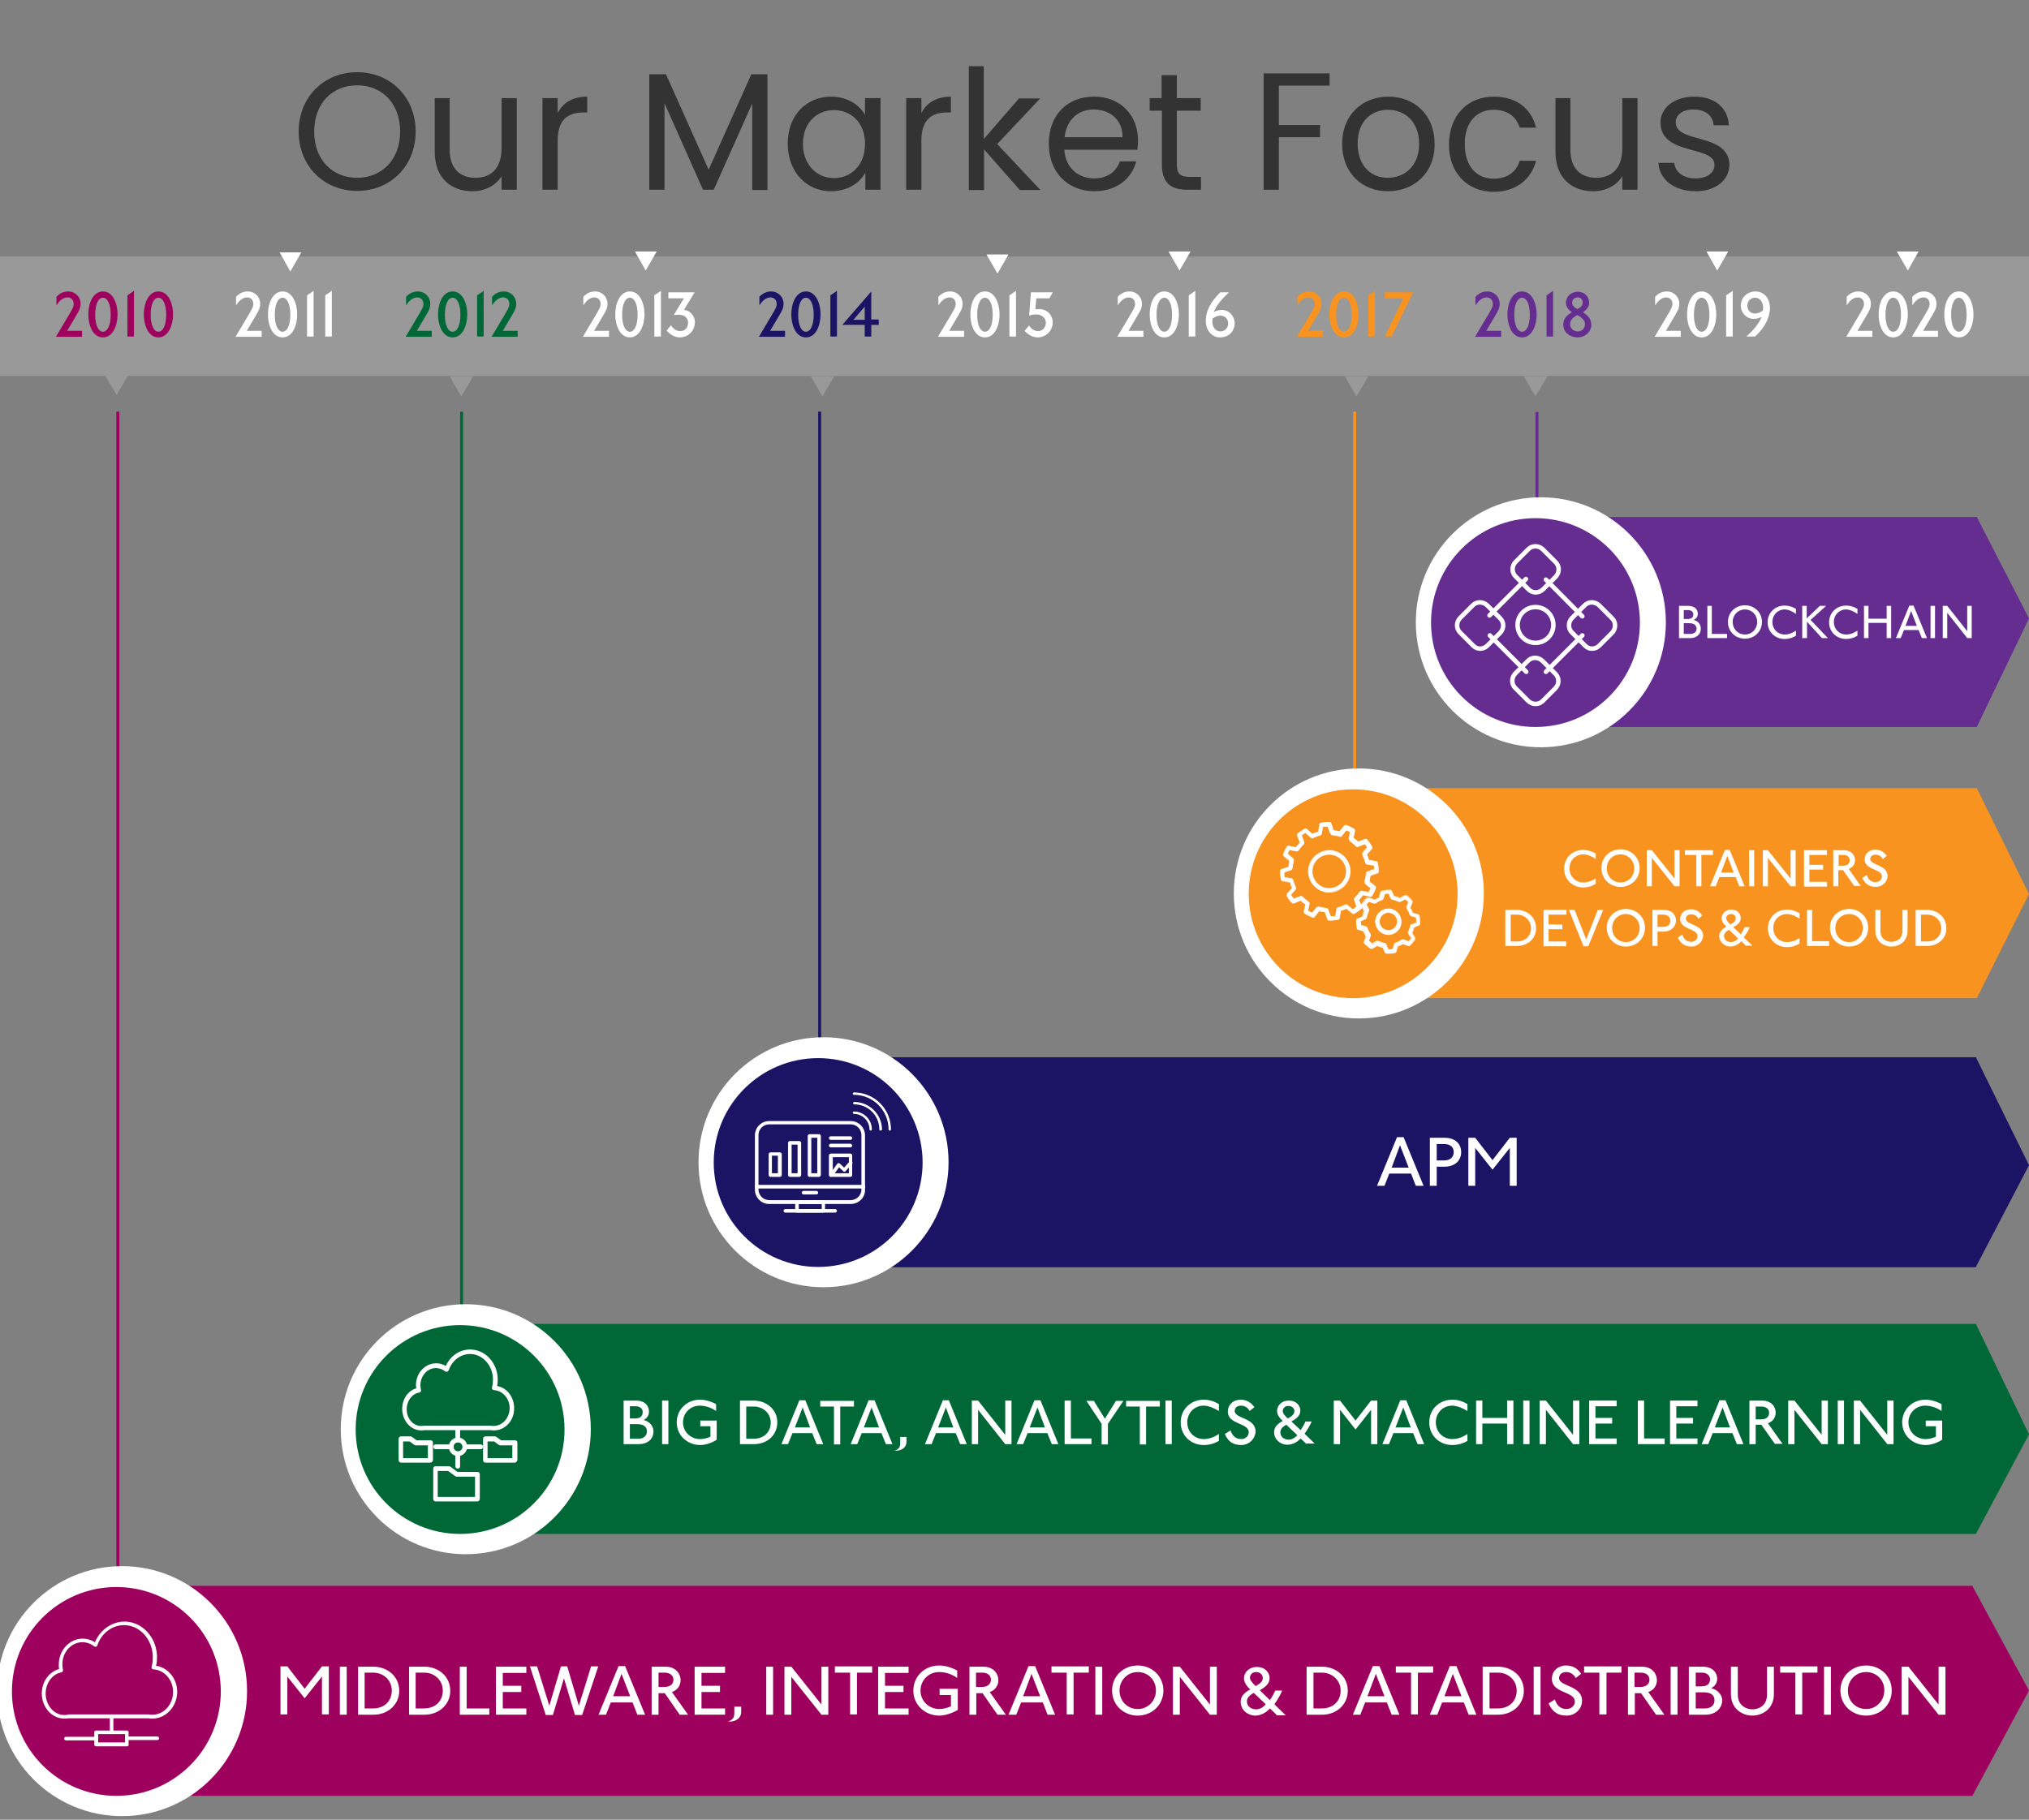<?xml version="1.0" encoding="iso-8859-1"?>
<!-- Generator: Adobe Illustrator 25.0.0, SVG Export Plug-In . SVG Version: 6.00 Build 0)  -->
<svg version="1.0" id="Layer_1" xmlns="http://www.w3.org/2000/svg" xmlns:xlink="http://www.w3.org/1999/xlink" x="0px" y="0px"
	 viewBox="0 0 680 610" enable-background="new 0 0 680 610" xml:space="preserve">
<rect x="0" y="0" width="680" height="610" fill="#808080" stroke="none"/>
<polygon fill="#9E005D" points="661,531.6 680,566.7 661,602 606,565 "/>
<polygon fill="#F7931E" points="662.5,264.2 680,299.7 662.5,334.6 622,297 "/>
<polygon fill="#662D91" points="662.5,173.3 680,207.3 662.5,243.7 619,199 "/>
<line fill="none" stroke="#9E005D" stroke-miterlimit="10" x1="39.5" y1="138" x2="39.5" y2="532"/>
<line fill="none" stroke="#006837" stroke-miterlimit="10" x1="154.7" y1="138" x2="154.7" y2="444.2"/>
<g>
	<rect x="41" y="531.6" fill="#9E005D" width="620" height="70.4"/>
</g>
<circle fill="#FFFFFF" cx="40.9" cy="566.9" r="41.9"/>
<g>
	<rect y="86" fill="#999999" width="680" height="40"/>
</g>
<polygon fill="#FFFFFF" points="97.3,91 101,84.6 93.7,84.6 "/>
<g>
	<polygon fill="#999999" points="39.1,132.4 43,125.6 35.1,125.6 	"/>
</g>
<g>
	<path fill="#9E005D" d="M18.8,112.8l4.1-6.9c1.1-1.9,1.8-2.9,1.8-4c0-1.4-0.9-2.2-2.1-2.2c-1.5,0-2.8,1.2-3.7,2.7v-2.9
		c1-1.1,2.3-1.8,3.9-1.8c2.4,0,4.2,1.8,4.2,4.1c0,1.4-0.4,2.2-1.6,4.2l-2.9,4.9h5v2H18.8z"/>
	<path fill="#9E005D" d="M34.5,113.1c-3.4,0-4.9-4.1-4.9-7.7s1.5-7.7,4.9-7.7c3.4,0,4.9,4.1,4.9,7.7S37.9,113.1,34.5,113.1z
		 M34.5,99.8c-1.5,0-2.6,2.1-2.6,5.7s1.1,5.7,2.6,5.7c1.5,0,2.6-2.1,2.6-5.7S36,99.8,34.5,99.8z"/>
	<path fill="#9E005D" d="M42.7,112.8V99l2.2-1.5v15.3H42.7z"/>
	<path fill="#9E005D" d="M53.1,113.1c-3.4,0-4.9-4.1-4.9-7.7s1.5-7.7,4.9-7.7c3.4,0,4.9,4.1,4.9,7.7S56.4,113.1,53.1,113.1z
		 M53.1,99.8c-1.5,0-2.6,2.1-2.6,5.7s1.1,5.7,2.6,5.7c1.5,0,2.6-2.1,2.6-5.7S54.6,99.8,53.1,99.8z"/>
	<path fill="#FFFFFF" d="M79,112.8l4.1-6.9c1.1-1.9,1.8-2.9,1.8-4c0-1.4-0.9-2.2-2.1-2.2c-1.5,0-2.8,1.2-3.7,2.7v-2.9
		c1-1.1,2.3-1.8,3.9-1.8c2.4,0,4.2,1.8,4.2,4.1c0,1.4-0.4,2.2-1.6,4.2l-2.9,4.9h5v2H79z"/>
	<path fill="#FFFFFF" d="M94.7,113.1c-3.4,0-4.9-4.1-4.9-7.7s1.5-7.7,4.9-7.7c3.4,0,4.9,4.1,4.9,7.7S98.1,113.1,94.7,113.1z
		 M94.7,99.8c-1.5,0-2.6,2.1-2.6,5.7s1.1,5.7,2.6,5.7c1.5,0,2.6-2.1,2.6-5.7S96.2,99.8,94.7,99.8z"/>
	<path fill="#FFFFFF" d="M102.9,112.8V99l2.2-1.5v15.3H102.9z"/>
	<path fill="#FFFFFF" d="M109,112.8V99l2.2-1.5v15.3H109z"/>
	<path fill="#006837" d="M136,112.8l4.1-6.9c1.1-1.9,1.8-2.9,1.8-4c0-1.4-0.9-2.2-2.1-2.2c-1.5,0-2.8,1.2-3.7,2.7v-2.9
		c1-1.1,2.3-1.8,3.9-1.8c2.4,0,4.2,1.8,4.2,4.1c0,1.4-0.4,2.2-1.6,4.2l-2.9,4.9h5v2H136z"/>
	<path fill="#006837" d="M151.7,113.1c-3.4,0-4.9-4.1-4.9-7.7s1.5-7.7,4.9-7.7c3.4,0,4.9,4.1,4.9,7.7S155.1,113.1,151.7,113.1z
		 M151.7,99.8c-1.5,0-2.6,2.1-2.6,5.7s1.1,5.7,2.6,5.7c1.5,0,2.6-2.1,2.6-5.7S153.2,99.8,151.7,99.8z"/>
	<path fill="#006837" d="M159.9,112.8V99l2.2-1.5v15.3H159.9z"/>
	<path fill="#006837" d="M164.8,112.8l4.1-6.9c1.1-1.9,1.8-2.9,1.8-4c0-1.4-0.9-2.2-2.1-2.2c-1.5,0-2.8,1.2-3.7,2.7v-2.9
		c1-1.1,2.3-1.8,3.9-1.8c2.4,0,4.2,1.8,4.2,4.1c0,1.4-0.4,2.2-1.6,4.2l-2.9,4.9h5v2H164.8z"/>
	<path fill="#FFFFFF" d="M195.4,112.8l4.1-6.9c1.1-1.9,1.8-2.9,1.8-4c0-1.4-0.9-2.2-2.1-2.2c-1.5,0-2.8,1.2-3.7,2.7v-2.9
		c1-1.1,2.3-1.8,3.9-1.8c2.4,0,4.2,1.8,4.2,4.1c0,1.4-0.4,2.2-1.6,4.2l-2.9,4.9h5v2H195.4z"/>
	<path fill="#FFFFFF" d="M211.1,113.1c-3.4,0-4.9-4.1-4.9-7.7s1.5-7.7,4.9-7.7c3.4,0,4.9,4.1,4.9,7.7S214.4,113.1,211.1,113.1z
		 M211.1,99.8c-1.5,0-2.6,2.1-2.6,5.7s1.1,5.7,2.6,5.7c1.5,0,2.6-2.1,2.6-5.7S212.6,99.8,211.1,99.8z"/>
	<path fill="#FFFFFF" d="M219.3,112.8V99l2.2-1.5v15.3H219.3z"/>
	<path fill="#FFFFFF" d="M227.8,113.1c-2,0-3.4-1.2-4.4-2.3l1.5-1.8c0.4,0.8,1.5,2,3,2c1.1,0,2.7-0.6,2.7-2.9c0-1.4-1.1-2.6-3.2-2.6
		c-0.5,0-1.2,0.1-1.6,0.1l3.4-5.6H224v-2h8.8l-3.6,5.9c1.5,0,3.7,1.5,3.7,4.2C232.8,111,230.6,113.1,227.8,113.1z"/>
	<path fill="#1B1464" d="M254.4,112.8l4.1-6.9c1.1-1.9,1.8-2.9,1.8-4c0-1.4-0.9-2.2-2.1-2.2c-1.5,0-2.8,1.2-3.7,2.7v-2.9
		c1-1.1,2.3-1.8,3.9-1.8c2.4,0,4.2,1.8,4.2,4.1c0,1.4-0.4,2.2-1.6,4.2l-2.9,4.9h5v2H254.4z"/>
	<path fill="#1B1464" d="M270.1,113.1c-3.4,0-4.9-4.1-4.9-7.7s1.5-7.7,4.9-7.7c3.4,0,4.9,4.1,4.9,7.7S273.5,113.1,270.1,113.1z
		 M270.1,99.8c-1.5,0-2.6,2.1-2.6,5.7s1.1,5.7,2.6,5.7c1.5,0,2.6-2.1,2.6-5.7S271.6,99.8,270.1,99.8z"/>
	<path fill="#1B1464" d="M278.3,112.8V99l2.2-1.5v15.3H278.3z"/>
	<path fill="#1B1464" d="M292,108.9v3.9h-2.2v-3.9h-7.5l9.7-11.2v9.4h2.5v1.8H292z M289.8,102.8l-3.8,4.4h3.8V102.8z"/>
	<path fill="#FFFFFF" d="M314.4,112.8l4.1-6.9c1.1-1.9,1.8-2.9,1.8-4c0-1.4-0.9-2.2-2.1-2.2c-1.5,0-2.8,1.2-3.7,2.7v-2.9
		c1-1.1,2.3-1.8,3.9-1.8c2.4,0,4.2,1.8,4.2,4.1c0,1.4-0.4,2.2-1.6,4.2l-2.9,4.9h5v2H314.4z"/>
	<path fill="#FFFFFF" d="M330.1,113.1c-3.4,0-4.9-4.1-4.9-7.7s1.5-7.7,4.9-7.7c3.4,0,4.9,4.1,4.9,7.7S333.5,113.1,330.1,113.1z
		 M330.1,99.8c-1.5,0-2.6,2.1-2.6,5.7s1.1,5.7,2.6,5.7c1.5,0,2.6-2.1,2.6-5.7S331.6,99.8,330.1,99.8z"/>
	<path fill="#FFFFFF" d="M338.3,112.8V99l2.2-1.5v15.3H338.3z"/>
	<path fill="#FFFFFF" d="M351.7,100h-4.4l-0.3,3.7c0.5,0,0.9-0.1,1.3-0.1c2.4,0,4.5,1.8,4.5,4.5c0,2.9-2.4,5-5,5
		c-2,0-3.5-1.2-4.4-2.2l1.5-1.8c0.4,0.8,1.5,1.9,3,1.9c1.2,0,2.6-0.9,2.6-2.9c0-1.1-1-2.7-3.2-2.7c-1,0-2,0.2-2.4,0.4l0.6-7.8h7.3
		L351.7,100z"/>
	<path fill="#FFFFFF" d="M374.5,112.8l4.1-6.9c1.1-1.9,1.8-2.9,1.8-4c0-1.4-0.9-2.2-2.1-2.2c-1.5,0-2.8,1.2-3.7,2.7v-2.9
		c1-1.1,2.3-1.8,3.9-1.8c2.4,0,4.2,1.8,4.2,4.1c0,1.4-0.4,2.2-1.6,4.2l-2.9,4.9h5v2H374.5z"/>
	<path fill="#FFFFFF" d="M390.2,113.1c-3.4,0-4.9-4.1-4.9-7.7s1.5-7.7,4.9-7.7c3.4,0,4.9,4.1,4.9,7.7S393.6,113.1,390.2,113.1z
		 M390.2,99.8c-1.5,0-2.6,2.1-2.6,5.7s1.1,5.7,2.6,5.7c1.5,0,2.6-2.1,2.6-5.7S391.7,99.8,390.2,99.8z"/>
	<path fill="#FFFFFF" d="M398.4,112.8V99l2.2-1.5v15.3H398.4z"/>
	<path fill="#FFFFFF" d="M408.9,113.1c-2.6,0-4.8-2.1-4.8-5.7c0-3,1.7-6.4,4.9-9.4h2.9c-2.2,2-4.3,4.4-5.1,6.6
		c0.7-0.4,1.6-0.7,2.6-0.7c2.5,0,4.4,2,4.4,4.6C413.8,110.6,412.2,113.1,408.9,113.1z M409,105.8c-1.1,0-2.1,0.6-2.6,1
		c0,0.3-0.1,0.6-0.1,0.9c0,2,1.1,3.4,2.7,3.4c1.7,0,2.6-1.4,2.6-2.6C411.6,106.8,410.5,105.8,409,105.8z"/>
	<path fill="#F7931E" d="M434.7,112.8l4.1-6.9c1.1-1.9,1.8-2.9,1.8-4c0-1.4-0.9-2.2-2.1-2.2c-1.5,0-2.8,1.2-3.7,2.7v-2.9
		c1-1.1,2.3-1.8,3.9-1.8c2.4,0,4.2,1.8,4.2,4.1c0,1.4-0.4,2.2-1.6,4.2l-2.9,4.9h5v2H434.7z"/>
	<path fill="#F7931E" d="M450.4,113.1c-3.4,0-4.9-4.1-4.9-7.7s1.5-7.7,4.9-7.7s4.9,4.1,4.9,7.7S453.8,113.1,450.4,113.1z
		 M450.4,99.8c-1.5,0-2.6,2.1-2.6,5.7s1.1,5.7,2.6,5.7s2.6-2.1,2.6-5.7S451.9,99.8,450.4,99.8z"/>
	<path fill="#F7931E" d="M458.6,112.8V99l2.2-1.5v15.3H458.6z"/>
	<path fill="#F7931E" d="M466.4,112.8h-2.3l6.2-12.8h-6.2v-2h9.5L466.4,112.8z"/>
	<path fill="#662D91" d="M494.4,112.8l4.1-6.9c1.1-1.9,1.8-2.9,1.8-4c0-1.4-0.9-2.2-2.1-2.2c-1.5,0-2.8,1.2-3.7,2.7v-2.9
		c1-1.1,2.3-1.8,3.9-1.8c2.4,0,4.2,1.8,4.2,4.1c0,1.4-0.4,2.2-1.6,4.2l-2.9,4.9h5v2H494.4z"/>
	<path fill="#662D91" d="M510.1,113.1c-3.4,0-4.9-4.1-4.9-7.7s1.5-7.7,4.9-7.7s4.9,4.1,4.9,7.7S513.5,113.1,510.1,113.1z
		 M510.1,99.8c-1.5,0-2.6,2.1-2.6,5.7s1.1,5.7,2.6,5.7s2.6-2.1,2.6-5.7S511.6,99.8,510.1,99.8z"/>
	<path fill="#662D91" d="M518.3,112.8V99l2.2-1.5v15.3H518.3z"/>
	<path fill="#662D91" d="M528.7,113.1c-2.6,0-4.8-1.7-4.8-4.3c0-1.9,1.1-3.1,2.9-4.1c-1.1-0.8-2-1.9-2-3.2c0-2,1.7-3.7,3.9-3.7
		c2.8,0,3.9,2.1,3.9,3.7c0,1.4-1,2.4-2.1,3.2c1.8,1.1,2.8,2.3,2.8,4.2C533.4,110.9,531.5,113.1,528.7,113.1z M528.6,105.6
		c-1.5,0.9-2.4,1.7-2.4,3.1c0,1.1,0.9,2.4,2.6,2.4c0.9,0,2.4-0.6,2.4-2.5C531.2,107.4,530,106.3,528.6,105.6z M528.7,99.7
		c-1,0-1.8,0.7-1.8,1.7c0,0.9,0.5,1.5,1.7,2.2c1.3-0.5,1.8-1.4,1.8-2C530.5,100.3,529.7,99.7,528.7,99.7z"/>
	<path fill="#FFFFFF" d="M554.6,112.8l4.1-6.9c1.1-1.9,1.8-2.9,1.8-4c0-1.4-0.9-2.2-2.1-2.2c-1.5,0-2.8,1.2-3.7,2.7v-2.9
		c1-1.1,2.3-1.8,3.9-1.8c2.4,0,4.2,1.8,4.2,4.1c0,1.4-0.4,2.2-1.6,4.2l-2.9,4.9h5v2H554.6z"/>
	<path fill="#FFFFFF" d="M570.3,113.1c-3.4,0-4.9-4.1-4.9-7.7s1.5-7.7,4.9-7.7s4.9,4.1,4.9,7.7S573.7,113.1,570.3,113.1z
		 M570.3,99.8c-1.5,0-2.6,2.1-2.6,5.7s1.1,5.7,2.6,5.7s2.6-2.1,2.6-5.7S571.8,99.8,570.3,99.8z"/>
	<path fill="#FFFFFF" d="M578.5,112.8V99l2.2-1.5v15.3H578.5z"/>
	<path fill="#FFFFFF" d="M588.2,112.8h-2.9c2.2-2,4.3-4.4,5.1-6.6c-0.7,0.4-1.6,0.7-2.6,0.7c-2.5,0-4.4-2-4.4-4.6c0-2,1.7-4.6,5-4.6
		c2.6,0,4.8,2.1,4.8,5.7C593.1,106.5,591.4,109.9,588.2,112.8z M588.2,99.8c-1.7,0-2.6,1.4-2.6,2.6c0,1.7,1.1,2.7,2.6,2.7
		c1.1,0,2.1-0.6,2.6-1c0-0.3,0.1-0.6,0.1-0.9C590.9,101.2,589.8,99.8,588.2,99.8z"/>
	<path fill="#FFFFFF" d="M618.8,112.8l4.1-6.9c1.1-1.9,1.8-2.9,1.8-4c0-1.4-0.9-2.2-2.1-2.2c-1.5,0-2.8,1.2-3.7,2.7v-2.9
		c1-1.1,2.3-1.8,3.9-1.8c2.4,0,4.2,1.8,4.2,4.1c0,1.4-0.4,2.2-1.6,4.2l-2.9,4.9h5v2H618.8z"/>
	<path fill="#FFFFFF" d="M634.5,113.1c-3.4,0-4.9-4.1-4.9-7.7s1.5-7.7,4.9-7.7s4.9,4.1,4.9,7.7S637.8,113.1,634.5,113.1z
		 M634.5,99.8c-1.5,0-2.6,2.1-2.6,5.7s1.1,5.7,2.6,5.7s2.6-2.1,2.6-5.7S636,99.8,634.5,99.8z"/>
	<path fill="#FFFFFF" d="M640.8,112.8l4.1-6.9c1.1-1.9,1.8-2.9,1.8-4c0-1.4-0.9-2.2-2.1-2.2c-1.5,0-2.8,1.2-3.7,2.7v-2.9
		c1-1.1,2.3-1.8,3.9-1.8c2.4,0,4.2,1.8,4.2,4.1c0,1.4-0.4,2.2-1.6,4.2l-2.9,4.9h5v2H640.8z"/>
	<path fill="#FFFFFF" d="M656.5,113.1c-3.4,0-4.9-4.1-4.9-7.7s1.5-7.7,4.9-7.7s4.9,4.1,4.9,7.7S659.9,113.1,656.5,113.1z
		 M656.5,99.8c-1.5,0-2.6,2.1-2.6,5.7s1.1,5.7,2.6,5.7s2.6-2.1,2.6-5.7S658,99.8,656.5,99.8z"/>
</g>
<g>
	<polygon fill="#999999" points="154.6,132.9 158.6,126.1 150.7,126.1 	"/>
</g>
<g>
	<polygon fill="#999999" points="275.6,132.9 279.6,126.1 271.7,126.1 	"/>
</g>
<g>
	<polygon fill="#999999" points="454.6,132.9 458.6,126.1 450.7,126.1 	"/>
</g>
<g>
	<polygon fill="#999999" points="514.6,132.9 518.6,126.1 510.7,126.1 	"/>
</g>
<polygon fill="#FFFFFF" points="216.4,90.7 220.1,84.3 212.8,84.3 "/>
<polygon fill="#FFFFFF" points="334.3,91.7 338,85.3 330.6,85.3 "/>
<polygon fill="#FFFFFF" points="395.3,90.7 399,84.3 391.6,84.3 "/>
<polygon fill="#FFFFFF" points="575.5,90.7 579.2,84.3 571.9,84.3 "/>
<polygon fill="#FFFFFF" points="639.4,90.7 643,84.3 635.7,84.3 "/>
<circle fill="#9E005D" cx="39" cy="567" r="35"/>
<g>
	<path fill="#FFFFFF" d="M107.9,574.8V562l-5.8,7.3l-5.8-7.3v12.7H94v-16.1h2.3l5.8,7.5l5.8-7.5h2.3v16.1H107.9z"/>
	<path fill="#FFFFFF" d="M113.9,574.8v-16.1h2.3v16.1H113.9z"/>
	<path fill="#FFFFFF" d="M125.2,574.8H120v-16.1h5.1c4.7,0,8.7,3.2,8.7,8.1C133.8,571.4,130,574.8,125.2,574.8z M125.1,560.7h-2.9
		v12h2.7c4.2,0,6.4-2.7,6.4-6C131.3,563.2,128.5,560.7,125.1,560.7z"/>
	<path fill="#FFFFFF" d="M142.3,574.8h-5.2v-16.1h5.1c4.7,0,8.7,3.2,8.7,8.1C150.9,571.4,147.1,574.8,142.3,574.8z M142.2,560.7
		h-2.9v12h2.7c4.2,0,6.4-2.7,6.4-6C148.4,563.2,145.6,560.7,142.2,560.7z"/>
	<path fill="#FFFFFF" d="M154.1,574.8v-16.1h2.3v14h7.6v2.1H154.1z"/>
	<path fill="#FFFFFF" d="M166.2,574.8v-16.1h10.2v2.1h-7.9v4.3h6.2v2.1h-6.2v5.5h7.9v2.1H166.2z"/>
	<path fill="#FFFFFF" d="M195.1,574.9h-2.4l-3.7-12.3l-3.7,12.3h-2.4l-5.3-16.3h2.4l4.1,13.2l3.9-13.2h2.1l3.9,13.2l4.1-13.2h2.4
		L195.1,574.9z"/>
	<path fill="#FFFFFF" d="M213.6,574.8l-1.6-4.1h-7.3l-1.6,4.1h-2.5l6.7-16.3h2.2l6.7,16.3H213.6z M208.3,561.1l-2.8,7.5h5.7
		L208.3,561.1z"/>
	<path fill="#FFFFFF" d="M227.8,574.8l-5-7.2h-2.1v7.2h-2.3v-16.1h4.6c3.7,0,5.1,2.6,5.1,4.5c0,2-1.2,3.4-2.9,4l5.4,7.6H227.8z
		 M222.7,560.7h-2v4.8h2c2.1,0,3-1.2,3-2.4C225.7,561.6,224.5,560.7,222.7,560.7z"/>
	<path fill="#FFFFFF" d="M232.8,574.8v-16.1H243v2.1h-7.9v4.3h6.2v2.1h-6.2v5.5h7.9v2.1H232.8z"/>
	<path fill="#FFFFFF" d="M244.5,577.1c-0.2,0-0.3,0-0.5,0c1.8-0.7,2.1-1.4,2.1-3.2v-1.8h2.3v1.8
		C248.4,575.9,246.7,577.1,244.5,577.1z"/>
	<path fill="#FFFFFF" d="M256.8,574.8v-16.1h2.3v16.1H256.8z"/>
	<path fill="#FFFFFF" d="M275.3,574.8l-10.1-12.7v12.7h-2.3v-16.1h2.3l10.1,12.7v-12.7h2.3v16.1H275.3z"/>
	<path fill="#FFFFFF" d="M287.2,560.7v14h-2.3v-14h-5.1v-2.1h12.5v2.1H287.2z"/>
	<path fill="#FFFFFF" d="M294.3,574.8v-16.1h10.2v2.1h-7.9v4.3h6.2v2.1h-6.2v5.5h7.9v2.1H294.3z"/>
	<path fill="#FFFFFF" d="M314.8,575.1c-4.7,0-8.7-3.5-8.7-8.4c0-4.7,3.7-8.4,8.7-8.4c1.8,0,4,0.6,6,1.7v2.5c-1.9-1.4-4.1-2-6.1-2
		c-3.4,0-6.2,2.7-6.2,6.2c0,3.6,2.9,6.2,6.3,6.2c1.3,0,2.7-0.4,3.9-0.9v-3.8h-3.8v-2.1h6.1v7.1C319.3,574.2,316.8,575.1,314.8,575.1
		z"/>
	<path fill="#FFFFFF" d="M334.3,574.8l-5-7.2h-2.1v7.2h-2.3v-16.1h4.6c3.7,0,5.1,2.6,5.1,4.5c0,2-1.2,3.4-2.9,4l5.4,7.6H334.3z
		 M329.1,560.7h-2v4.8h2c2.1,0,3-1.2,3-2.4C332.1,561.6,331,560.7,329.1,560.7z"/>
	<path fill="#FFFFFF" d="M351.1,574.8l-1.6-4.1h-7.3l-1.6,4.1H338l6.7-16.3h2.2l6.7,16.3H351.1z M345.7,561.1l-2.8,7.5h5.7
		L345.7,561.1z"/>
	<path fill="#FFFFFF" d="M359.8,560.7v14h-2.3v-14h-5.1v-2.1h12.5v2.1H359.8z"/>
	<path fill="#FFFFFF" d="M367.1,574.8v-16.1h2.3v16.1H367.1z"/>
	<path fill="#FFFFFF" d="M381.3,575.1c-4.7,0-8.6-3.5-8.6-8.4s3.9-8.4,8.6-8.4c4.7,0,8.6,3.5,8.6,8.4S386,575.1,381.3,575.1z
		 M381.3,560.5c-3.4,0-6.1,2.7-6.1,6.2c0,3.6,2.7,6.2,6.1,6.2s6.1-2.7,6.1-6.2C387.4,563.1,384.7,560.5,381.3,560.5z"/>
	<path fill="#FFFFFF" d="M405.5,574.8l-10.1-12.7v12.7h-2.3v-16.1h2.3l10.1,12.7v-12.7h2.3v16.1H405.5z"/>
	<path fill="#FFFFFF" d="M427.8,574.8l-2.2-2.1c-1.6,1.8-3.6,2.4-4.9,2.4c-2.4,0-4.9-1.8-4.9-4.6c0-1.7,0.9-2.9,3.2-4.2
		c-1.4-1.2-2.1-2.6-2.1-3.7c0-1.9,1.6-3.8,4.3-3.8c3.1,0,4.3,2.2,4.3,3.7c0,1.8-1.2,2.9-3.3,4.1l3.4,3.3c0.7-1,1.4-2.3,1.8-3.2h2.3
		c-0.4,1.1-1.5,3.1-2.6,4.6l3.8,3.7H427.8z M420.2,567.5c-1.7,0.9-2.3,1.8-2.3,2.9c0,1.4,1.2,2.6,3.1,2.6c1,0,2.2-0.5,3.2-1.7
		L420.2,567.5z M421,560.5c-1.5,0-2.1,1.1-2.1,1.9c0,0.8,0.8,1.7,1.9,2.8c1.7-0.9,2.4-1.6,2.4-2.7
		C423.2,561.4,422.3,560.5,421,560.5z"/>
	<path fill="#FFFFFF" d="M443.1,574.8h-5.2v-16.1h5.1c4.7,0,8.7,3.2,8.7,8.1C451.7,571.4,447.9,574.8,443.1,574.8z M443.1,560.7
		h-2.9v12h2.7c4.2,0,6.4-2.7,6.4-6C449.3,563.2,446.4,560.7,443.1,560.7z"/>
	<path fill="#FFFFFF" d="M466.4,574.8l-1.6-4.1h-7.3l-1.6,4.1h-2.5l6.7-16.3h2.2l6.7,16.3H466.4z M461.1,561.1l-2.8,7.5h5.7
		L461.1,561.1z"/>
	<path fill="#FFFFFF" d="M475.2,560.7v14h-2.3v-14h-5.1v-2.1h12.5v2.1H475.2z"/>
	<path fill="#FFFFFF" d="M492.2,574.8l-1.6-4.1h-7.3l-1.6,4.1h-2.5l6.7-16.3h2.2l6.7,16.3H492.2z M486.9,561.1l-2.8,7.5h5.7
		L486.9,561.1z"/>
	<path fill="#FFFFFF" d="M502.1,574.8h-5.2v-16.1h5.1c4.7,0,8.7,3.2,8.7,8.1C510.7,571.4,506.9,574.8,502.1,574.8z M502.1,560.7
		h-2.9v12h2.7c4.2,0,6.4-2.7,6.4-6C508.3,563.2,505.4,560.7,502.1,560.7z"/>
	<path fill="#FFFFFF" d="M514,574.8v-16.1h2.3v16.1H514z"/>
	<path fill="#FFFFFF" d="M525.1,575.1c-3.4,0-5-1.6-6.1-4.1l2.1-1.3c0.5,1.5,1.5,3.2,3.9,3.2c1.4,0,2.8-1,2.8-2.5
		c0-3.5-7.7-2.7-7.7-7.6c0-2.7,2.1-4.5,4.8-4.5c2,0,3.8,0.9,5,2.8l-1.8,1.4c-0.7-1.3-1.9-2-3.2-2c-1.8,0-2.4,1.2-2.4,2
		c0,2.9,7.7,2.4,7.7,7.6C530.2,573,527.8,575.1,525.1,575.1z"/>
	<path fill="#FFFFFF" d="M538.4,560.7v14H536v-14h-5.1v-2.1h12.5v2.1H538.4z"/>
	<path fill="#FFFFFF" d="M555,574.8l-5-7.2h-2.1v7.2h-2.3v-16.1h4.6c3.7,0,5.1,2.6,5.1,4.5c0,2-1.2,3.4-2.9,4l5.4,7.6H555z
		 M549.8,560.7h-2v4.8h2c2.1,0,3-1.2,3-2.4C552.8,561.6,551.7,560.7,549.8,560.7z"/>
	<path fill="#FFFFFF" d="M559.9,574.8v-16.1h2.3v16.1H559.9z"/>
	<path fill="#FFFFFF" d="M571.8,574.8h-5.8v-16.1h4.6c3.5,0,4.9,2.1,4.9,4.1c0,1.3-0.7,2.4-2,3.1c2.4,0.6,3.7,2.4,3.7,4.2
		C577,573.3,574.2,574.8,571.8,574.8z M570.4,560.7h-2.1v4.6h1.8c2,0,3-0.8,3-2.4C573.1,561.8,572.2,560.7,570.4,560.7z M571,567.3
		h-2.7v5.4h3.1c1.9,0,3.2-1,3.2-2.7C574.6,568.4,573.6,567.3,571,567.3z"/>
	<path fill="#FFFFFF" d="M587.3,575.1c-3.4,0-7.2-2.3-7.2-7.2v-9.2h2.3v9.3c0,3.8,2.9,5,4.9,5s4.9-1.1,4.9-5v-9.3h2.3v9.2
		C594.5,572.8,590.7,575.1,587.3,575.1z"/>
	<path fill="#FFFFFF" d="M604,560.7v14h-2.3v-14h-5.1v-2.1h12.5v2.1H604z"/>
	<path fill="#FFFFFF" d="M611.3,574.8v-16.1h2.3v16.1H611.3z"/>
	<path fill="#FFFFFF" d="M625.4,575.1c-4.7,0-8.6-3.5-8.6-8.4s3.9-8.4,8.6-8.4c4.7,0,8.6,3.5,8.6,8.4S630.1,575.1,625.4,575.1z
		 M625.4,560.5c-3.4,0-6.1,2.7-6.1,6.2c0,3.6,2.7,6.2,6.1,6.2s6.1-2.7,6.1-6.2C631.6,563.1,628.8,560.5,625.4,560.5z"/>
	<path fill="#FFFFFF" d="M649.7,574.8l-10.1-12.7v12.7h-2.3v-16.1h2.3l10.1,12.7v-12.7h2.3v16.1H649.7z"/>
</g>
<g>
	<rect x="164" y="443.8" fill="#006837" width="498.2" height="70.4"/>
</g>
<circle fill="#FFFFFF" cx="156.1" cy="479.1" r="41.9"/>
<circle fill="#006837" cx="154.2" cy="479.2" r="35"/>
<path fill="#FFFFFF" d="M165.5,479.5c-0.4,0-0.8,0-1.2-0.1h-21.9c-0.4,0.1-0.8,0.1-1.2,0.1c-3.5,0-6.4-3.2-6.4-7.2
	c0-3.3,1.9-6.1,4.7-6.9c0-0.3-0.1-0.7-0.1-1.1c0-4,3-7.3,6.8-7.3c1.1,0,2.2,0.3,3.2,0.9c1.6-3.6,5.1-5.8,8.8-5.5
	c5.1,0.4,8.9,5.2,8.6,10.7c0,0.5-0.1,1-0.2,1.5c3.3,0.6,5.7,3.7,5.7,7.4C172.4,476.2,169.3,479.5,165.5,479.5z M142.3,477.9h22
	c0,0,0.1,0,0.1,0c0.3,0.1,0.7,0.1,1,0.1c3,0,5.4-2.7,5.4-6c0-3.2-2.3-5.8-5.2-6c-0.2,0-0.4-0.1-0.6-0.3c-0.1-0.2-0.2-0.4-0.1-0.7
	c0.2-0.7,0.3-1.4,0.3-2c0.3-4.7-3-8.8-7.2-9.1c-3.3-0.2-6.4,1.9-7.6,5.4c-0.1,0.2-0.3,0.4-0.5,0.5c-0.2,0.1-0.5,0-0.7-0.1
	c-0.9-0.7-2-1.1-3.1-1.1c-2.9,0-5.2,2.6-5.2,5.8c0,0.5,0.1,1,0.2,1.5c0,0.2,0,0.4-0.1,0.6c-0.1,0.2-0.3,0.3-0.5,0.3
	c-2.4,0.4-4.2,2.8-4.2,5.6c0,3.5,2.7,6.2,5.8,5.5C142.2,477.9,142.3,477.9,142.3,477.9z"/>
<path fill="#FFFFFF" d="M153.5,488.1c-1.7,0-3.1-1.4-3.1-3.1c0-1.7,1.4-3.1,3.1-3.1c1.7,0,3.1,1.4,3.1,3.1
	C156.5,486.7,155.2,488.1,153.5,488.1z M153.5,483.5c-0.8,0-1.5,0.7-1.5,1.5s0.7,1.5,1.5,1.5s1.5-0.7,1.5-1.5
	S154.3,483.5,153.5,483.5z"/>
<path fill="#FFFFFF" d="M153.4,483.5c-0.4,0-0.8-0.3-0.8-0.8v-4c0-0.4,0.3-0.8,0.8-0.8s0.8,0.3,0.8,0.8v4
	C154.2,483.2,153.8,483.5,153.4,483.5z"/>
<path fill="#FFFFFF" d="M159.9,503.3H146c-0.4,0-0.8-0.3-0.8-0.8v-10.2c0-0.4,0.3-0.8,0.8-0.8h4.5c0.2,0,0.3,0.1,0.5,0.2l2.3,1.7
	h6.7c0.4,0,0.8,0.3,0.8,0.8v8.3C160.7,503,160.4,503.3,159.9,503.3z M146.8,501.8h12.4V495H153c-0.2,0-0.3-0.1-0.5-0.2l-2.3-1.7
	h-3.5V501.8z"/>
<path fill="#FFFFFF" d="M161.1,485.8h-5.3c-0.4,0-0.8-0.3-0.8-0.8c0-0.4,0.3-0.8,0.8-0.8h5.3c0.4,0,0.8,0.3,0.8,0.8
	C161.9,485.5,161.5,485.8,161.1,485.8z"/>
<path fill="#FFFFFF" d="M172.5,490.3h-9.8c-0.4,0-0.8-0.3-0.8-0.8v-7.2c0-0.4,0.3-0.8,0.8-0.8h3.2c0.2,0,0.3,0.1,0.5,0.2l1.5,1.1
	h4.7c0.4,0,0.8,0.3,0.8,0.8v5.9C173.2,490,172.9,490.3,172.5,490.3z M163.4,488.8h8.3v-4.3h-4.1c-0.2,0-0.3-0.1-0.5-0.2l-1.5-1.1
	h-2.2V488.8z"/>
<path fill="#FFFFFF" d="M144.2,490.3h-9.8c-0.4,0-0.8-0.3-0.8-0.8v-7.2c0-0.4,0.3-0.8,0.8-0.8h3.2c0.2,0,0.3,0.1,0.5,0.2l1.5,1.1
	h4.7c0.4,0,0.8,0.3,0.8,0.8v5.9C145,490,144.6,490.3,144.2,490.3z M135.1,488.8h8.3v-4.3h-4.1c-0.2,0-0.3-0.1-0.5-0.2l-1.5-1.1h-2.2
	V488.8z"/>
<path fill="#FFFFFF" d="M153.4,492.3c-0.4,0-0.8-0.3-0.8-0.8v-4c0-0.4,0.3-0.8,0.8-0.8s0.8,0.3,0.8,0.8v4
	C154.2,492,153.8,492.3,153.4,492.3z"/>
<path fill="#FFFFFF" d="M151.3,485.8H146c-0.4,0-0.8-0.3-0.8-0.8c0-0.4,0.3-0.8,0.8-0.8h5.3c0.4,0,0.8,0.3,0.8,0.8
	C152.1,485.5,151.7,485.8,151.3,485.8z"/>
<line fill="none" stroke="#1B1464" stroke-miterlimit="10" x1="274.7" y1="138" x2="274.7" y2="354.7"/>
<g>
	<rect x="284" y="354.4" fill="#1B1464" width="378.2" height="70.4"/>
</g>
<circle fill="#FFFFFF" cx="276" cy="389.6" r="41.9"/>
<circle fill="#1B1464" cx="274.2" cy="389.7" r="35"/>
<g>
	<path fill="#FFFFFF" d="M474.5,397.5l-1.6-4.1h-7.3l-1.6,4.1h-2.5l6.7-16.3h2.2l6.7,16.3H474.5z M469.2,383.9l-2.8,7.5h5.7
		L469.2,383.9z"/>
	<path fill="#FFFFFF" d="M484.2,391.1h-2.7v6.4h-2.3v-16.1h4.9c4.1,0,5.6,2.5,5.6,4.8C489.7,389.5,487,391.1,484.2,391.1z
		 M483.9,383.5h-2.4v5.5h2.5c1.9,0,3.2-1,3.2-2.8C487.2,384.8,486.4,383.5,483.9,383.5z"/>
	<path fill="#FFFFFF" d="M506,397.5v-12.7l-5.8,7.3l-5.8-7.3v12.7h-2.3v-16.1h2.3l5.8,7.5l5.8-7.5h2.3v16.1H506z"/>
</g>
<line fill="none" stroke="#F7931E" stroke-miterlimit="10" x1="454" y1="138" x2="454" y2="264.6"/>
<g>
	<rect x="460" y="264.2" fill="#F7931E" width="202.5" height="70.4"/>
</g>
<circle fill="#FFFFFF" cx="455.4" cy="299.5" r="41.9"/>
<circle fill="#F7931E" cx="453.5" cy="299.6" r="35"/>
<g>
	<path fill="#FFFFFF" d="M530.6,286.4c-2.6,0-4.6,2-4.6,4.7s2,4.7,4.6,4.7c1.5,0,3-0.5,4.2-1.4v1.9c-1.3,0.8-2.7,1.2-4.2,1.2
		c-3.5,0-6.4-2.6-6.4-6.3s2.9-6.3,6.4-6.3c1.5,0,2.9,0.5,4.2,1.2v1.9C533.5,287,531.9,286.4,530.6,286.4z"/>
	<path fill="#FFFFFF" d="M543.1,297.3c-3.5,0-6.4-2.6-6.4-6.3s2.9-6.3,6.4-6.3s6.4,2.6,6.4,6.3S546.6,297.3,543.1,297.3z
		 M543.1,286.4c-2.6,0-4.6,2-4.6,4.7s2,4.7,4.6,4.7s4.6-2,4.6-4.7S545.6,286.4,543.1,286.4z"/>
	<path fill="#FFFFFF" d="M561.2,297.1l-7.6-9.5v9.5h-1.7V285h1.7l7.6,9.5V285h1.7v12.1H561.2z"/>
	<path fill="#FFFFFF" d="M570.2,286.6v10.5h-1.7v-10.5h-3.8V285h9.4v1.6H570.2z"/>
	<path fill="#FFFFFF" d="M582.9,297.1l-1.2-3.1h-5.5l-1.2,3.1h-1.9l5-12.2h1.6l5,12.2H582.9z M578.9,286.9l-2.1,5.6h4.2L578.9,286.9
		z"/>
	<path fill="#FFFFFF" d="M586.2,297.1V285h1.7v12.1H586.2z"/>
	<path fill="#FFFFFF" d="M600.1,297.1l-7.6-9.5v9.5h-1.7V285h1.7l7.6,9.5V285h1.7v12.1H600.1z"/>
	<path fill="#FFFFFF" d="M604.6,297.1V285h7.7v1.6h-5.9v3.3h4.6v1.6h-4.6v4.1h5.9v1.6H604.6z"/>
	<path fill="#FFFFFF" d="M621.5,297.1l-3.8-5.4h-1.6v5.4h-1.7V285h3.5c2.8,0,3.8,1.9,3.8,3.3c0,1.5-0.9,2.5-2.1,3l4,5.7H621.5z
		 M617.7,286.6h-1.5v3.6h1.5c1.6,0,2.2-0.9,2.2-1.8C619.9,287.2,619.1,286.6,617.7,286.6z"/>
	<path fill="#FFFFFF" d="M628.7,297.3c-2.5,0-3.7-1.2-4.6-3l1.5-1c0.4,1.1,1.1,2.4,3,2.4c1.1,0,2.1-0.8,2.1-1.9
		c0-2.6-5.8-2.1-5.8-5.7c0-2,1.6-3.3,3.6-3.3c1.5,0,2.9,0.7,3.8,2.1l-1.3,1.1c-0.5-1-1.4-1.5-2.4-1.5c-1.4,0-1.8,0.9-1.8,1.5
		c0,2.1,5.8,1.8,5.8,5.7C632.5,295.8,630.7,297.3,628.7,297.3z"/>
	<path fill="#FFFFFF" d="M508.4,317.1h-3.9V305h3.8c3.5,0,6.5,2.4,6.5,6.1C514.9,314.6,512,317.1,508.4,317.1z M508.4,306.6h-2.1v9
		h2c3.1,0,4.8-2,4.8-4.5C513,308.4,510.9,306.6,508.4,306.6z"/>
	<path fill="#FFFFFF" d="M517.3,317.1V305h7.7v1.6H519v3.3h4.6v1.6H519v4.1h5.9v1.6H517.3z"/>
	<path fill="#FFFFFF" d="M532.3,317.2h-1.6l-4.9-12.2h1.9l3.9,9.9l3.9-9.9h1.8L532.3,317.2z"/>
	<path fill="#FFFFFF" d="M544.9,317.3c-3.5,0-6.4-2.6-6.4-6.3s2.9-6.3,6.4-6.3s6.4,2.6,6.4,6.3S548.4,317.3,544.9,317.3z
		 M544.9,306.4c-2.6,0-4.6,2-4.6,4.7s2,4.7,4.6,4.7s4.6-2,4.6-4.7S547.4,306.4,544.9,306.4z"/>
	<path fill="#FFFFFF" d="M557.5,312.3h-2v4.8h-1.7V305h3.7c3.1,0,4.2,1.9,4.2,3.6C561.6,311.1,559.6,312.3,557.5,312.3z
		 M557.3,306.6h-1.8v4.1h1.9c1.4,0,2.4-0.7,2.4-2.1C559.7,307.6,559.2,306.6,557.3,306.6z"/>
	<path fill="#FFFFFF" d="M566.9,317.3c-2.5,0-3.7-1.2-4.6-3l1.5-1c0.4,1.1,1.1,2.4,3,2.4c1.1,0,2.1-0.8,2.1-1.9
		c0-2.6-5.8-2.1-5.8-5.7c0-2,1.6-3.3,3.6-3.3c1.5,0,2.9,0.7,3.8,2.1l-1.3,1.1c-0.5-1-1.4-1.5-2.4-1.5c-1.4,0-1.8,0.9-1.8,1.5
		c0,2.1,5.8,1.8,5.8,5.7C570.7,315.8,568.9,317.3,566.9,317.3z"/>
	<path fill="#FFFFFF" d="M585.2,317.1l-1.6-1.6c-1.2,1.4-2.7,1.8-3.7,1.8c-1.8,0-3.7-1.4-3.7-3.5c0-1.3,0.7-2.2,2.4-3.2
		c-1.1-0.9-1.6-1.9-1.6-2.8c0-1.4,1.2-2.9,3.2-2.9c2.3,0,3.2,1.6,3.2,2.8c0,1.4-0.9,2.2-2.5,3.1l2.5,2.4c0.5-0.7,1-1.7,1.3-2.4h1.7
		c-0.3,0.8-1.1,2.3-2,3.4l2.9,2.8H585.2z M579.5,311.7c-1.3,0.6-1.7,1.4-1.7,2.1c0,1.1,0.9,2,2.3,2c0.8,0,1.7-0.4,2.4-1.2
		L579.5,311.7z M580.1,306.4c-1.1,0-1.6,0.8-1.6,1.4c0,0.6,0.6,1.3,1.4,2.1c1.3-0.7,1.8-1.2,1.8-2.1
		C581.8,307.1,581.1,306.4,580.1,306.4z"/>
	<path fill="#FFFFFF" d="M598.9,306.4c-2.6,0-4.6,2-4.6,4.7s2,4.7,4.6,4.7c1.5,0,3-0.5,4.2-1.4v1.9c-1.3,0.8-2.7,1.2-4.2,1.2
		c-3.5,0-6.4-2.6-6.4-6.3s2.9-6.3,6.4-6.3c1.5,0,2.9,0.5,4.2,1.2v1.9C601.8,307,600.2,306.4,598.9,306.4z"/>
	<path fill="#FFFFFF" d="M605.6,317.1V305h1.7v10.5h5.7v1.6H605.6z"/>
	<path fill="#FFFFFF" d="M619.7,317.3c-3.5,0-6.4-2.6-6.4-6.3s2.9-6.3,6.4-6.3c3.5,0,6.4,2.6,6.4,6.3S623.2,317.3,619.7,317.3z
		 M619.7,306.4c-2.6,0-4.6,2-4.6,4.7s2,4.7,4.6,4.7s4.6-2,4.6-4.7S622.3,306.4,619.7,306.4z"/>
	<path fill="#FFFFFF" d="M633.9,317.3c-2.6,0-5.4-1.7-5.4-5.4V305h1.7v7c0,2.9,2.2,3.7,3.7,3.7c1.5,0,3.7-0.8,3.7-3.7v-7h1.7v6.9
		C639.3,315.7,636.5,317.3,633.9,317.3z"/>
	<path fill="#FFFFFF" d="M645.9,317.1H642V305h3.8c3.5,0,6.5,2.4,6.5,6.1C652.4,314.6,649.5,317.1,645.9,317.1z M645.9,306.6h-2.1v9
		h2c3.1,0,4.8-2,4.8-4.5C650.5,308.4,648.4,306.6,645.9,306.6z"/>
</g>
<line fill="none" stroke="#662D91" stroke-miterlimit="10" x1="515.1" y1="138.1" x2="515.1" y2="233.7"/>
<g>
	<rect x="515" y="173.3" fill="#662D91" width="147.5" height="70.4"/>
</g>
<circle fill="#FFFFFF" cx="516.4" cy="208.6" r="41.9"/>
<circle fill="#662D91" cx="514.6" cy="208.7" r="35"/>
<g>
	<path fill="#FFFFFF" d="M566.6,213.9h-3.9v-10.8h3.1c2.4,0,3.2,1.4,3.2,2.7c0,0.9-0.5,1.6-1.4,2c1.6,0.4,2.4,1.6,2.4,2.8
		C570.1,212.9,568.2,213.9,566.6,213.9z M565.7,204.5h-1.4v3h1.2c1.4,0,2-0.5,2-1.6C567.5,205.2,566.9,204.5,565.7,204.5z
		 M566.1,208.9h-1.8v3.6h2.1c1.3,0,2.2-0.6,2.2-1.8C568.5,209.6,567.8,208.9,566.1,208.9z"/>
	<path fill="#FFFFFF" d="M572.2,213.9v-10.8h1.5v9.4h5.1v1.4H572.2z"/>
	<path fill="#FFFFFF" d="M584.8,214.1c-3.1,0-5.7-2.3-5.7-5.6c0-3.3,2.6-5.6,5.7-5.6c3.1,0,5.7,2.3,5.7,5.6
		C590.5,211.8,587.9,214.1,584.8,214.1z M584.8,204.3c-2.3,0-4.1,1.8-4.1,4.2s1.8,4.2,4.1,4.2c2.3,0,4.1-1.8,4.1-4.2
		S587.1,204.3,584.8,204.3z"/>
	<path fill="#FFFFFF" d="M598.1,204.3c-2.3,0-4.1,1.8-4.1,4.2s1.8,4.2,4.1,4.2c1.4,0,2.6-0.5,3.8-1.3v1.7c-1.1,0.7-2.4,1.1-3.8,1.1
		c-3.1,0-5.7-2.3-5.7-5.6c0-3.3,2.6-5.6,5.7-5.6c1.4,0,2.6,0.4,3.8,1.1v1.7C600.7,204.9,599.3,204.3,598.1,204.3z"/>
	<path fill="#FFFFFF" d="M610.6,213.9l-5-5.5v5.5H604v-10.8h1.5v4.2l4.4-4.2h2.1l-5.2,4.7l5.8,6.1H610.6z"/>
	<path fill="#FFFFFF" d="M618.7,204.3c-2.3,0-4.1,1.8-4.1,4.2s1.8,4.2,4.1,4.2c1.4,0,2.6-0.5,3.8-1.3v1.7c-1.1,0.7-2.4,1.1-3.8,1.1
		c-3.1,0-5.7-2.3-5.7-5.6c0-3.3,2.6-5.6,5.7-5.6c1.4,0,2.6,0.4,3.8,1.1v1.7C621.3,204.9,619.8,204.3,618.7,204.3z"/>
	<path fill="#FFFFFF" d="M632.3,213.9v-5.1h-6.1v5.1h-1.5v-10.8h1.5v4.3h6.1v-4.3h1.5v10.8H632.3z"/>
	<path fill="#FFFFFF" d="M644.1,213.9l-1.1-2.7h-4.9l-1.1,2.7h-1.6l4.5-10.9h1.4l4.5,10.9H644.1z M640.5,204.8l-1.9,5h3.8
		L640.5,204.8z"/>
	<path fill="#FFFFFF" d="M647,213.9v-10.8h1.5v10.8H647z"/>
	<path fill="#FFFFFF" d="M659.3,213.9l-6.7-8.5v8.5h-1.5v-10.8h1.5l6.7,8.5v-8.5h1.5v10.8H659.3z"/>
</g>
<path id="Icon_3_" fill="#FFFFFF" d="M465.3,319.5c-0.2,0-0.4,0-0.6,0c-0.2,0-0.4-0.2-0.5-0.4l-0.7-1.7c-0.6-0.1-1.3-0.3-1.9-0.6
	l-1.6,0.9c-0.2,0.1-0.4,0.1-0.6,0c-0.7-0.5-1.4-1.1-1.9-1.7c-0.2-0.2-0.2-0.4-0.1-0.6l0.7-1.7c-0.4-0.6-0.7-1.1-0.9-1.8l-1.8-0.5
	c-0.2-0.1-0.4-0.2-0.4-0.5c-0.1-0.5-0.1-0.9-0.2-1.3c0-0.4,0-0.8,0-1.3c0-0.2,0.2-0.4,0.4-0.5l1.7-0.7c0.1-0.6,0.3-1.3,0.6-1.9
	l-0.9-1.6c-0.1-0.2-0.1-0.4,0-0.6c0.5-0.7,1-1.3,1.7-1.9c0.2-0.2,0.4-0.2,0.6-0.1l1.7,0.7c0.6-0.4,1.1-0.6,1.8-0.9l0.5-1.8
	c0.1-0.2,0.2-0.4,0.5-0.4c0.4-0.1,0.9-0.1,1.3-0.2c0.4,0,0.8,0,1.3,0c0.2,0,0.4,0.1,0.5,0.4l0.7,1.7c0.6,0.1,1.2,0.3,1.9,0.6
	l1.6-0.9c0.2-0.1,0.4-0.1,0.6,0c0.7,0.5,1.4,1.1,1.9,1.7c0.2,0.2,0.2,0.4,0.1,0.6l-0.7,1.7c0.4,0.6,0.6,1.1,0.9,1.8l1.8,0.5
	c0.2,0.1,0.4,0.2,0.4,0.5c0.1,0.4,0.1,0.9,0.2,1.3c0,0,0,0,0,0c0,0.5,0,0.9,0,1.3c0,0.2-0.2,0.4-0.4,0.5l-1.7,0.7
	c-0.1,0.6-0.3,1.3-0.6,1.9l0.9,1.6c0.1,0.2,0.1,0.4,0,0.6c-0.5,0.7-1.1,1.4-1.7,1.9c-0.2,0.2-0.4,0.2-0.6,0.1l-1.7-0.7
	c-0.6,0.4-1.1,0.6-1.8,0.9l-0.5,1.8c-0.1,0.2-0.2,0.4-0.5,0.4c-0.5,0.1-0.9,0.1-1.3,0.2C465.8,319.5,465.6,319.5,465.3,319.5z
	 M465.2,318.3c0.3,0,0.5,0,0.8,0c0.2,0,0.5,0,0.8-0.1l0.5-1.7c0.1-0.2,0.2-0.3,0.4-0.4c0.7-0.2,1.4-0.6,2-1c0.2-0.1,0.4-0.1,0.6-0.1
	l1.7,0.6c0.4-0.4,0.7-0.7,1-1.2L472,313c-0.1-0.2-0.1-0.4,0-0.6c0.3-0.7,0.6-1.4,0.7-2.1c0-0.2,0.2-0.4,0.4-0.4l1.6-0.7
	c0-0.2,0-0.5,0-0.8c0-0.3,0-0.5-0.1-0.8l-1.7-0.5c-0.2-0.1-0.3-0.2-0.4-0.4c-0.2-0.7-0.6-1.4-1-2c-0.1-0.2-0.1-0.4-0.1-0.6l0.6-1.7
	c-0.4-0.4-0.7-0.7-1.2-1l-1.5,0.9c-0.2,0.1-0.4,0.1-0.6,0c-0.7-0.3-1.4-0.6-2.1-0.7c-0.2,0-0.4-0.2-0.4-0.4l-0.7-1.6
	c-0.3,0-0.5,0-0.8,0c-0.2,0-0.5,0-0.8,0.1l-0.5,1.7c-0.1,0.2-0.2,0.3-0.4,0.4c-0.7,0.2-1.4,0.6-2,1c-0.2,0.1-0.4,0.1-0.6,0.1
	l-1.7-0.6c-0.4,0.4-0.7,0.8-1,1.2l0.9,1.6c0.1,0.2,0.1,0.4,0,0.6c-0.3,0.7-0.6,1.4-0.7,2.1c0,0.2-0.2,0.4-0.4,0.4l-1.6,0.7
	c0,0.3,0,0.5,0,0.8c0,0.2,0,0.5,0.1,0.8l1.7,0.5c0.2,0.1,0.4,0.2,0.4,0.4c0.2,0.7,0.6,1.4,1,2c0.1,0.2,0.1,0.4,0.1,0.6l-0.6,1.7
	c0.4,0.4,0.7,0.7,1.2,1l1.5-0.9c0.2-0.1,0.4-0.1,0.6,0c0.7,0.3,1.4,0.6,2.1,0.7c0.2,0,0.4,0.2,0.4,0.4L465.2,318.3z M465.3,313.2
	c-2.2,0-4.1-1.7-4.3-4c-0.2-2.3,1.6-4.4,4-4.6c2.3-0.2,4.4,1.6,4.5,4v0c0.2,2.3-1.6,4.4-4,4.5C465.5,313.2,465.4,313.2,465.3,313.2z
	 M465.3,305.9c-0.1,0-0.1,0-0.2,0c-1.7,0.1-3,1.6-2.8,3.3c0.1,1.7,1.6,3,3.3,2.8c1.7-0.1,3-1.6,2.8-3.3
	C468.3,307.1,466.9,305.9,465.3,305.9z M445.5,308.5C445.5,308.5,445.5,308.5,445.5,308.5c-0.3,0-0.5-0.2-0.6-0.4l-0.8-2.4
	c-0.7-0.1-1.4-0.2-2-0.4l-1.6,1.9c-0.2,0.2-0.4,0.3-0.7,0.2c-0.8-0.3-1.7-0.7-2.5-1.2c-0.2-0.1-0.3-0.4-0.3-0.6l0.5-2.4
	c-0.6-0.4-1.1-0.9-1.6-1.3l-2.3,0.9c-0.2,0.1-0.5,0-0.7-0.2c-0.6-0.7-1.1-1.4-1.6-2.3c-0.1-0.2-0.1-0.5,0.1-0.7l1.6-1.9
	c-0.3-0.6-0.5-1.3-0.7-2l-2.5-0.4c-0.3,0-0.5-0.2-0.5-0.5c-0.1-0.5-0.1-1-0.2-1.4c0-0.4-0.1-0.8-0.1-1.4c0-0.3,0.2-0.5,0.4-0.6
	l2.4-0.8c0.1-0.7,0.2-1.4,0.4-2l-1.9-1.6c-0.2-0.2-0.3-0.4-0.2-0.7c0.3-0.8,0.7-1.7,1.2-2.5c0.1-0.2,0.4-0.3,0.6-0.3l2.4,0.5
	c0.4-0.6,0.9-1.1,1.3-1.6l-0.9-2.3c-0.1-0.2,0-0.5,0.2-0.7c0.7-0.6,1.5-1.1,2.3-1.6c0.2-0.1,0.5-0.1,0.7,0.1l1.9,1.6
	c0.6-0.3,1.3-0.5,2-0.7l0.4-2.5c0-0.3,0.2-0.5,0.5-0.5c0.5-0.1,0.9-0.1,1.4-0.2c0.5,0,0.9-0.1,1.4-0.1c0.3,0,0.5,0.2,0.6,0.4
	l0.8,2.4c0.7,0.1,1.4,0.2,2.1,0.4l1.6-1.9c0.2-0.2,0.4-0.3,0.7-0.2c0.8,0.3,1.6,0.7,2.5,1.2c0.2,0.1,0.3,0.4,0.3,0.6l-0.5,2.4
	c0.6,0.4,1.1,0.9,1.6,1.3l2.3-0.9c0.2-0.1,0.5,0,0.7,0.2c0.6,0.7,1.1,1.5,1.6,2.3c0.1,0.2,0.1,0.5-0.1,0.7l-1.6,1.9
	c0.3,0.6,0.5,1.3,0.7,2l2.4,0.4c0.3,0,0.5,0.2,0.5,0.5c0.1,0.5,0.1,1,0.2,1.4c0,0.4,0,0.9,0.1,1.4c0,0.3-0.2,0.5-0.4,0.6l-2.3,0.8
	c-0.1,0.7-0.2,1.4-0.4,2.1l1.9,1.6c0.2,0.2,0.3,0.4,0.2,0.7c-0.3,0.8-0.7,1.7-1.2,2.5c-0.1,0.2-0.4,0.3-0.6,0.3l-2.4-0.5
	c-0.4,0.6-0.9,1.1-1.3,1.6l0.9,2.3c0.1,0.2,0,0.5-0.2,0.7c-0.7,0.6-1.4,1.1-2.3,1.6c-0.2,0.1-0.5,0.1-0.7-0.1l-1.9-1.6
	c-0.6,0.3-1.3,0.5-2,0.7l-0.4,2.5c0,0.3-0.2,0.5-0.5,0.5c-0.5,0.1-0.9,0.1-1.4,0.2C446.4,308.5,446,308.5,445.5,308.5z M441.8,304.1
	c0.1,0,0.1,0,0.2,0c0.9,0.2,1.7,0.4,2.6,0.5c0.2,0,0.5,0.2,0.5,0.4l0.8,2.3c0.3,0,0.6,0,0.9,0c0.3,0,0.5-0.1,0.8-0.1l0.4-2.4
	c0-0.2,0.2-0.4,0.5-0.5c0.9-0.2,1.7-0.5,2.5-0.9c0.2-0.1,0.5-0.1,0.7,0.1l1.8,1.6c0.5-0.3,1-0.6,1.4-1l-0.9-2.3
	c-0.1-0.2,0-0.5,0.1-0.6c0.6-0.6,1.2-1.3,1.7-2c0.1-0.2,0.4-0.3,0.6-0.3l2.4,0.5c0.3-0.5,0.5-1,0.7-1.5l-1.9-1.5
	c-0.2-0.2-0.3-0.4-0.2-0.6c0.2-0.8,0.4-1.7,0.5-2.6c0-0.2,0.2-0.4,0.4-0.5l2.3-0.8c0-0.3,0-0.6,0-0.9c0-0.3-0.1-0.5-0.1-0.8
	l-2.4-0.4c-0.2,0-0.4-0.2-0.5-0.4c-0.2-0.8-0.5-1.7-0.9-2.5c-0.1-0.2-0.1-0.5,0.1-0.7l1.6-1.8c-0.3-0.5-0.6-0.9-1-1.4l-2.3,0.9
	c-0.2,0.1-0.5,0-0.6-0.1c-0.6-0.6-1.3-1.2-2-1.7c-0.2-0.1-0.3-0.4-0.3-0.6l0.5-2.4c-0.5-0.3-1-0.5-1.5-0.7l-1.5,1.9
	c-0.2,0.2-0.4,0.3-0.6,0.2c-0.8-0.2-1.7-0.4-2.6-0.5c-0.2,0-0.4-0.2-0.5-0.4L445,277c-0.3,0-0.6,0-0.8,0c-0.3,0-0.6,0.1-0.8,0.1
	l-0.4,2.4c0,0.2-0.2,0.4-0.5,0.5c-0.9,0.2-1.7,0.5-2.5,0.9c-0.2,0.1-0.5,0.1-0.7-0.1l-1.8-1.6c-0.5,0.3-0.9,0.6-1.4,1l0.9,2.3
	c0.1,0.2,0,0.5-0.1,0.6c-0.6,0.6-1.2,1.3-1.7,2c-0.1,0.2-0.4,0.3-0.6,0.3l-2.4-0.5c-0.3,0.5-0.5,1-0.7,1.5l1.9,1.6
	c0.2,0.2,0.3,0.4,0.2,0.6c-0.2,0.8-0.4,1.7-0.5,2.6c0,0.2-0.2,0.4-0.4,0.5l-2.3,0.8c0,0.3,0,0.6,0,0.9c0,0.3,0.1,0.5,0.1,0.8
	l2.4,0.4c0.2,0,0.4,0.2,0.5,0.4c0.2,0.8,0.5,1.7,0.9,2.5c0.1,0.2,0.1,0.5-0.1,0.7l-1.6,1.8c0.3,0.5,0.6,1,1,1.4l2.3-0.9
	c0.2-0.1,0.5,0,0.6,0.1c0.6,0.6,1.3,1.2,2,1.7c0.2,0.1,0.3,0.4,0.3,0.6l-0.5,2.4c0.5,0.3,1,0.5,1.5,0.7l1.5-1.9
	C441.5,304.1,441.6,304.1,441.8,304.1z M445.5,299.1c-3.6,0-6.6-2.7-6.9-6.4c-0.3-3.8,2.5-7.2,6.3-7.5c3.8-0.3,7.2,2.5,7.5,6.3
	c0,0,0,0,0,0c0.3,3.8-2.5,7.2-6.4,7.5C445.8,299.1,445.7,299.1,445.5,299.1z M445.5,286.4c-0.2,0-0.3,0-0.5,0
	c-3.2,0.3-5.5,3.1-5.3,6.2c0.3,3.2,3.1,5.5,6.2,5.2c3.2-0.3,5.5-3.1,5.3-6.2C450.9,288.7,448.4,286.4,445.5,286.4z"/>
<path fill="#FFFFFF" d="M465.3,319.7c-0.2,0-0.4,0-0.6,0c-0.3,0-0.5-0.2-0.6-0.4l-0.7-1.6c-0.6-0.1-1.2-0.3-1.8-0.6l-1.6,0.9
	c-0.2,0.1-0.5,0.1-0.8,0c-0.7-0.5-1.4-1.1-2-1.7c-0.2-0.2-0.2-0.5-0.1-0.7l0.6-1.7c-0.3-0.5-0.6-1.1-0.8-1.7l-1.7-0.5
	c-0.3-0.1-0.5-0.3-0.5-0.6c-0.1-0.5-0.1-0.9-0.2-1.3c0-0.4,0-0.9,0-1.3c0-0.3,0.2-0.5,0.4-0.6l1.6-0.7c0.1-0.6,0.3-1.2,0.6-1.8
	l-0.9-1.6c-0.1-0.2-0.1-0.5,0-0.8c0.5-0.7,1.1-1.4,1.7-2c0.2-0.2,0.5-0.2,0.8-0.1l1.7,0.7c0.5-0.3,1.1-0.6,1.7-0.8l0.5-1.7
	c0.1-0.3,0.3-0.5,0.6-0.5c0.4-0.1,0.9-0.1,1.3-0.2c0.4,0,0.8,0,1.3,0c0.3,0,0.5,0.2,0.6,0.4l0.7,1.6c0.6,0.1,1.2,0.3,1.8,0.6
	l1.6-0.9c0.2-0.1,0.5-0.1,0.8,0c0.7,0.5,1.4,1.1,2,1.7c0.2,0.2,0.2,0.5,0.1,0.7l-0.6,1.7c0.3,0.5,0.6,1.1,0.8,1.7l1.7,0.5
	c0.3,0.1,0.5,0.3,0.5,0.6c0.1,0.4,0.1,0.9,0.2,1.3c0,0.5,0,0.9,0,1.3c0,0.3-0.2,0.5-0.4,0.6l-1.6,0.7c-0.1,0.6-0.3,1.2-0.6,1.8
	l0.9,1.5c0.1,0.2,0.1,0.5,0,0.8c-0.5,0.7-1.1,1.4-1.7,2c-0.2,0.2-0.5,0.2-0.7,0.1l-1.7-0.6c-0.5,0.3-1.1,0.6-1.7,0.8l-0.5,1.7
	c-0.1,0.3-0.3,0.5-0.6,0.5c-0.5,0.1-0.9,0.1-1.3,0.2C465.8,319.6,465.6,319.7,465.3,319.7z M461.6,316.7L461.6,316.7
	c0.6,0.3,1.3,0.5,1.9,0.6l0.1,0l0.8,1.7c0.1,0.2,0.2,0.3,0.4,0.3c0.5,0,0.9,0,1.3,0c0.4,0,0.8-0.1,1.3-0.2c0.2,0,0.3-0.2,0.4-0.3
	l0.5-1.8l0.1,0c0.6-0.2,1.2-0.5,1.7-0.9l0.1,0l1.8,0.7c0.2,0.1,0.4,0,0.5-0.1c0.6-0.6,1.2-1.2,1.7-1.9c0.1-0.2,0.1-0.3,0-0.5
	l-0.9-1.7l0-0.1c0.3-0.6,0.5-1.2,0.6-1.8l0-0.1l1.7-0.8c0.2-0.1,0.3-0.2,0.3-0.4c0-0.4,0-0.8,0-1.3c0-0.4-0.1-0.9-0.2-1.3
	c0-0.2-0.2-0.3-0.3-0.4l-1.8-0.5l0-0.1c-0.2-0.6-0.5-1.2-0.9-1.7l0-0.1l0.7-1.8c0.1-0.2,0-0.4-0.1-0.5c-0.6-0.6-1.2-1.2-1.9-1.7
	c-0.2-0.1-0.3-0.1-0.5,0l-1.7,0.9l-0.1,0c-0.6-0.3-1.2-0.5-1.8-0.6l-0.1,0l-0.8-1.7c-0.1-0.2-0.2-0.3-0.4-0.3c-0.5,0-0.9,0-1.3,0
	c-0.4,0-0.8,0.1-1.3,0.2c-0.2,0-0.3,0.2-0.4,0.3l-0.5,1.8l-0.1,0c-0.6,0.2-1.2,0.5-1.7,0.9l-0.1,0l-1.8-0.7c-0.2-0.1-0.4,0-0.5,0.1
	c-0.6,0.6-1.2,1.2-1.7,1.9c-0.1,0.2-0.1,0.3,0,0.5l0.9,1.7l0,0.1c-0.3,0.6-0.5,1.2-0.6,1.8l0,0.1l-1.7,0.8c-0.2,0.1-0.3,0.2-0.3,0.4
	c0,0.4,0,0.9,0,1.3c0,0.4,0.1,0.8,0.2,1.3c0,0.2,0.2,0.3,0.3,0.4l1.8,0.5l0,0.1c0.2,0.6,0.5,1.2,0.9,1.7l0,0.1l-0.7,1.8
	c-0.1,0.2,0,0.4,0.1,0.5c0.5,0.6,1.2,1.2,1.9,1.7c0.2,0.1,0.3,0.1,0.5,0L461.6,316.7z M465.3,318.5c-0.1,0-0.1,0-0.2,0l-0.1,0
	l-0.7-1.7c-0.1-0.1-0.2-0.3-0.4-0.3c-0.8-0.1-1.5-0.4-2.2-0.7c-0.1-0.1-0.3-0.1-0.5,0l-1.6,0.9l-0.1,0c-0.4-0.3-0.8-0.7-1.2-1
	l-0.1-0.1l0.7-1.7c0.1-0.1,0-0.3-0.1-0.4c-0.4-0.6-0.8-1.3-1-2.1c0-0.2-0.2-0.3-0.3-0.3l-1.8-0.5l0-0.1c0-0.3-0.1-0.5-0.1-0.8
	c0-0.3,0-0.5,0-0.8l0-0.1l1.7-0.7c0.1-0.1,0.3-0.2,0.3-0.4c0.1-0.8,0.4-1.5,0.7-2.2c0.1-0.1,0.1-0.3,0-0.5l-0.9-1.6l0-0.1
	c0.3-0.4,0.7-0.8,1-1.2l0.1-0.1l1.7,0.7c0.1,0.1,0.3,0,0.4-0.1c0.6-0.4,1.3-0.8,2.1-1c0.2,0,0.3-0.2,0.3-0.3l0.5-1.8l0.1,0
	c0.3,0,0.5-0.1,0.8-0.1c0.2,0,0.5,0,0.8,0l0.1,0l0.7,1.7c0.1,0.1,0.2,0.3,0.4,0.3c0.7,0.1,1.5,0.4,2.2,0.7c0.1,0.1,0.3,0.1,0.4,0
	l1.6-0.9l0.1,0c0.4,0.3,0.8,0.7,1.2,1l0.1,0.1l-0.7,1.7c-0.1,0.1,0,0.3,0.1,0.4c0.4,0.6,0.8,1.3,1,2.1c0,0.2,0.2,0.3,0.3,0.3
	l1.8,0.5l0,0.1c0,0.3,0.1,0.5,0.1,0.8c0,0.3,0,0.5,0,0.8l0,0.1l-1.7,0.7c-0.1,0.1-0.3,0.2-0.3,0.4c-0.1,0.8-0.4,1.5-0.7,2.2
	c-0.1,0.1-0.1,0.3,0,0.5l0.9,1.6l0,0.1c-0.3,0.4-0.7,0.8-1,1.2l-0.1,0.1l-1.7-0.7c-0.1-0.1-0.3,0-0.4,0.1c-0.6,0.4-1.3,0.8-2,1
	c-0.2,0-0.3,0.2-0.3,0.3l-0.5,1.8l-0.1,0c-0.3,0-0.5,0.1-0.8,0.1C465.8,318.4,465.6,318.5,465.3,318.5z M465.3,318.2
	c0.2,0,0.5,0,0.7,0c0.2,0,0.4,0,0.7-0.1l0.5-1.6c0.1-0.2,0.2-0.4,0.5-0.5c0.7-0.2,1.4-0.6,2-1c0.2-0.1,0.5-0.2,0.7-0.1l1.6,0.6
	c0.3-0.3,0.6-0.7,0.9-1l-0.8-1.5c-0.1-0.2-0.1-0.5,0-0.7c0.3-0.7,0.6-1.4,0.7-2.1c0-0.2,0.2-0.4,0.4-0.5l1.6-0.7c0-0.2,0-0.4,0-0.7
	c0-0.2,0-0.5-0.1-0.7l-1.6-0.5c-0.2-0.1-0.4-0.2-0.5-0.5c-0.2-0.7-0.6-1.4-1-2c-0.1-0.2-0.2-0.5-0.1-0.7l0.6-1.6
	c-0.3-0.3-0.7-0.6-1-0.9l-1.5,0.8c-0.2,0.1-0.5,0.1-0.7,0c-0.7-0.3-1.4-0.6-2.1-0.7c-0.2,0-0.4-0.2-0.5-0.4l-0.7-1.6
	c-0.3,0-0.5,0-0.7,0c-0.2,0-0.4,0-0.7,0.1l-0.5,1.6c-0.1,0.2-0.2,0.4-0.5,0.5c-0.7,0.2-1.4,0.6-2,1c-0.2,0.1-0.5,0.2-0.7,0.1
	l-1.6-0.6c-0.3,0.3-0.6,0.7-0.9,1l0.8,1.5c0.1,0.2,0.1,0.5,0,0.7c-0.3,0.7-0.6,1.4-0.7,2.1c0,0.2-0.2,0.4-0.4,0.5l-1.6,0.7
	c0,0.2,0,0.5,0,0.7c0,0.2,0,0.4,0.1,0.7l1.6,0.4c0.2,0.1,0.4,0.2,0.5,0.5c0.2,0.7,0.6,1.4,1,2c0.1,0.2,0.2,0.5,0.1,0.7l-0.6,1.6
	c0.3,0.3,0.7,0.6,1,0.9l1.5-0.8c0.2-0.1,0.5-0.1,0.7,0c0.7,0.3,1.4,0.6,2.1,0.7c0.2,0,0.4,0.2,0.5,0.4L465.3,318.2z M465.3,313.4
	c-2.3,0-4.2-1.8-4.4-4.1c-0.2-2.4,1.7-4.5,4.1-4.7c2.4-0.2,4.5,1.7,4.7,4.1c0.2,2.4-1.7,4.5-4.1,4.7
	C465.5,313.4,465.4,313.4,465.3,313.4z M465.3,304.8c-0.1,0-0.2,0-0.3,0c-2.3,0.2-4,2.1-3.8,4.4c0.2,2.3,2.1,4,4.4,3.8
	c2.3-0.2,4-2.1,3.8-4.4C469.3,306.5,467.5,304.8,465.3,304.8z M465.3,312.2c-1.7,0-3.1-1.3-3.2-3c-0.1-1.8,1.2-3.3,3-3.4
	c1.8-0.1,3.3,1.2,3.4,3c0.1,1.8-1.2,3.3-3,3.4C465.5,312.2,465.4,312.2,465.3,312.2z M465.3,306c-0.1,0-0.1,0-0.2,0
	c-1.6,0.1-2.8,1.5-2.7,3.1c0.1,1.6,1.5,2.8,3.1,2.7c1.6-0.1,2.8-1.5,2.7-3.1C468.1,307.2,466.9,306,465.3,306z M445.5,308.6
	L445.5,308.6c-0.4,0-0.6-0.2-0.7-0.5l-0.8-2.3c-0.6-0.1-1.3-0.2-1.9-0.3l-1.5,1.9c-0.2,0.2-0.5,0.3-0.8,0.2
	c-0.8-0.3-1.7-0.7-2.5-1.2c-0.3-0.2-0.4-0.5-0.4-0.8l0.5-2.4c-0.5-0.4-1-0.8-1.5-1.3l-2.2,0.9c-0.3,0.1-0.6,0-0.8-0.2
	c-0.6-0.7-1.1-1.4-1.6-2.3c-0.2-0.3-0.1-0.6,0.1-0.8l1.6-1.8c-0.3-0.6-0.5-1.2-0.7-1.8l-2.4-0.4c-0.3,0-0.5-0.3-0.6-0.6
	c-0.1-0.5-0.1-1-0.2-1.4c0-0.4-0.1-0.8-0.1-1.4c0-0.3,0.2-0.6,0.5-0.7l2.3-0.8c0.1-0.7,0.2-1.3,0.3-1.9l-1.9-1.5
	c-0.2-0.2-0.3-0.5-0.2-0.8c0.3-0.8,0.7-1.7,1.2-2.5c0.2-0.3,0.5-0.4,0.8-0.3l2.4,0.5c0.4-0.5,0.8-1,1.3-1.5l-0.9-2.3
	c-0.1-0.3,0-0.6,0.2-0.8c0.7-0.6,1.5-1.1,2.3-1.6c0.3-0.2,0.6-0.1,0.8,0.1l1.8,1.6c0.6-0.3,1.2-0.5,1.8-0.7l0.4-2.4
	c0-0.3,0.3-0.5,0.6-0.6c0.5-0.1,0.9-0.1,1.4-0.2c0.5,0,0.9-0.1,1.4-0.1c0.3,0,0.6,0.2,0.7,0.5l0.8,2.3c0.6,0.1,1.3,0.2,1.9,0.3
	l1.5-1.9c0.2-0.2,0.5-0.3,0.8-0.2c0.8,0.3,1.7,0.7,2.5,1.2c0.3,0.2,0.4,0.5,0.4,0.8l-0.5,2.4c0.5,0.4,1,0.8,1.5,1.3l2.3-0.9
	c0.3-0.1,0.6,0,0.8,0.2c0.6,0.7,1.1,1.5,1.6,2.3c0.2,0.3,0.1,0.6-0.1,0.8l-1.6,1.8c0.3,0.6,0.5,1.2,0.7,1.8l2.4,0.4
	c0.3,0,0.5,0.3,0.6,0.6c0.1,0.5,0.1,1,0.2,1.4c0,0.4,0,0.9,0.1,1.4c0,0.3-0.2,0.6-0.5,0.7l-2.3,0.8c-0.1,0.6-0.2,1.3-0.3,1.9
	l1.9,1.5c0.2,0.2,0.3,0.5,0.2,0.8c-0.3,0.8-0.7,1.7-1.2,2.5c-0.2,0.3-0.5,0.4-0.8,0.3l-2.4-0.5c-0.4,0.5-0.8,1-1.3,1.5l0.9,2.3
	c0.1,0.3,0,0.6-0.2,0.8c-0.7,0.6-1.5,1.1-2.3,1.6c-0.3,0.2-0.6,0.1-0.8-0.1l-1.8-1.6c-0.6,0.3-1.2,0.5-1.8,0.7l-0.4,2.4
	c0,0.3-0.3,0.5-0.6,0.6c-0.5,0.1-0.9,0.1-1.4,0.2C446.4,308.6,446,308.6,445.5,308.6z M442,305.2L442,305.2c0.8,0.2,1.4,0.3,2.1,0.4
	l0.1,0l0.8,2.4c0.1,0.2,0.2,0.3,0.5,0.3h0c0.5,0,0.9,0,1.3,0c0.4,0,0.9-0.1,1.3-0.2c0.2,0,0.4-0.2,0.4-0.4l0.4-2.5l0.1,0
	c0.7-0.2,1.3-0.4,1.9-0.7l0.1,0l1.9,1.7c0.2,0.1,0.4,0.2,0.6,0.1c0.8-0.5,1.6-1,2.2-1.6c0.2-0.1,0.2-0.3,0.1-0.5l-0.9-2.4l0.1-0.1
	c0.5-0.5,0.9-1,1.3-1.6l0-0.1l2.5,0.5c0.2,0,0.4-0.1,0.5-0.2c0.5-0.8,0.9-1.6,1.2-2.5c0.1-0.2,0-0.4-0.1-0.5l-2-1.6l0-0.1
	c0.2-0.7,0.3-1.4,0.4-2l0-0.1l2.4-0.8c0.2-0.1,0.3-0.2,0.3-0.5c0-0.5,0-0.9-0.1-1.4c0-0.4-0.1-0.8-0.2-1.4c0-0.2-0.2-0.4-0.4-0.4
	l-2.5-0.4l0-0.1c-0.2-0.7-0.4-1.3-0.7-1.9l0-0.1l1.7-1.9c0.1-0.2,0.2-0.4,0.1-0.6c-0.5-0.8-1-1.5-1.6-2.2c-0.1-0.2-0.3-0.2-0.5-0.1
	l-2.4,0.9l-0.1-0.1c-0.5-0.5-1-0.9-1.6-1.3l-0.1,0l0.5-2.5c0-0.2-0.1-0.4-0.2-0.5c-0.8-0.5-1.6-0.9-2.5-1.2c-0.2-0.1-0.4,0-0.5,0.1
	l-1.6,2l-0.1,0c-0.7-0.2-1.3-0.3-2-0.4l-0.1,0l-0.8-2.4c-0.1-0.2-0.2-0.3-0.5-0.3c-0.4,0-0.9,0-1.4,0.1c-0.4,0-0.9,0.1-1.4,0.2
	c-0.2,0-0.4,0.2-0.4,0.4l-0.4,2.5l-0.1,0c-0.7,0.2-1.3,0.4-1.9,0.7l-0.1,0l-1.9-1.7c-0.2-0.1-0.4-0.2-0.6-0.1
	c-0.8,0.4-1.5,1-2.2,1.6c-0.2,0.1-0.2,0.3-0.1,0.5l0.9,2.4l-0.1,0.1c-0.5,0.5-0.9,1-1.3,1.6l0,0.1l-2.5-0.5c-0.2,0-0.4,0.1-0.5,0.2
	c-0.5,0.8-0.9,1.6-1.2,2.5c-0.1,0.2,0,0.4,0.1,0.5l2,1.6l0,0.1c-0.2,0.6-0.3,1.3-0.4,2l0,0.1l-2.4,0.8c-0.2,0.1-0.3,0.2-0.3,0.5
	c0,0.5,0,1,0.1,1.4c0,0.4,0.1,0.8,0.2,1.4c0,0.2,0.2,0.4,0.4,0.4l2.5,0.4l0,0.1c0.2,0.7,0.4,1.3,0.7,1.9l0,0.1l-1.7,1.9
	c-0.1,0.2-0.2,0.4-0.1,0.6c0.5,0.8,1,1.6,1.6,2.2c0.1,0.2,0.3,0.2,0.5,0.1l2.4-0.9l0.1,0.1c0.5,0.5,1,0.9,1.6,1.3l0.1,0l-0.5,2.5
	c0,0.2,0.1,0.4,0.2,0.5c0.8,0.5,1.6,0.9,2.5,1.2c0.2,0.1,0.4,0,0.5-0.1L442,305.2z M445.8,307.4L445,305c-0.1-0.2-0.2-0.3-0.4-0.3
	c-0.9-0.1-1.7-0.2-2.6-0.5c-0.2-0.1-0.4,0-0.5,0.2l-1.6,2l-0.1,0c-0.5-0.2-1-0.5-1.6-0.7l-0.1,0l0.5-2.5c0-0.2,0-0.4-0.2-0.5
	c-0.7-0.5-1.4-1.1-2-1.7c-0.1-0.1-0.3-0.2-0.5-0.1l-2.4,0.9l-0.1-0.1c-0.3-0.4-0.7-0.9-1-1.4l0-0.1l1.7-1.9c0.1-0.1,0.2-0.3,0.1-0.5
	c-0.4-0.8-0.7-1.7-0.9-2.5c0-0.2-0.2-0.3-0.4-0.4l-2.5-0.4l0-0.1c0-0.3-0.1-0.6-0.1-0.9c0-0.3,0-0.5,0-0.9l0-0.1l2.4-0.8
	c0.2-0.1,0.3-0.2,0.3-0.4c0.1-0.9,0.2-1.8,0.5-2.6c0.1-0.2,0-0.4-0.2-0.5l-2-1.6l0-0.1c0.2-0.5,0.5-1,0.7-1.5l0-0.1l2.5,0.5
	c0.2,0,0.4,0,0.5-0.2c0.5-0.7,1.1-1.4,1.7-2c0.1-0.1,0.2-0.3,0.1-0.5l-0.9-2.4l0.1-0.1c0.5-0.4,0.9-0.7,1.4-1l0.1,0l1.9,1.7
	c0.1,0.1,0.4,0.2,0.5,0.1c0.8-0.4,1.6-0.7,2.5-0.9c0.2,0,0.3-0.2,0.4-0.4l0.4-2.5l0.1,0c0.3,0,0.6-0.1,0.9-0.1c0.3,0,0.5,0,0.9,0
	l0.1,0l0.8,2.4c0.1,0.2,0.2,0.3,0.4,0.3c0.9,0.1,1.8,0.2,2.6,0.5c0.2,0.1,0.4,0,0.5-0.2l1.6-2l0.1,0c0.5,0.2,1,0.4,1.6,0.7l0.1,0
	l-0.5,2.5c0,0.2,0,0.4,0.2,0.5c0.7,0.5,1.4,1.1,2,1.7c0.1,0.1,0.3,0.2,0.5,0.1l2.4-0.9l0.1,0.1c0.4,0.4,0.7,0.9,1,1.4l0,0.1
	l-1.7,1.9c-0.1,0.1-0.2,0.3-0.1,0.5c0.4,0.8,0.7,1.6,0.9,2.5c0,0.2,0.2,0.3,0.4,0.4l2.5,0.4l0,0.1c0,0.3,0.1,0.6,0.1,0.8
	c0,0.3,0,0.6,0,0.9l0,0.1l-2.4,0.8c-0.2,0.1-0.3,0.2-0.3,0.4c-0.1,0.9-0.2,1.8-0.5,2.6c-0.1,0.2,0,0.4,0.2,0.5l2,1.6l0,0.1
	c-0.2,0.5-0.5,1-0.7,1.5l0,0.1l-2.5-0.5c-0.2,0-0.4,0-0.5,0.2c-0.5,0.7-1.1,1.4-1.7,2c-0.1,0.1-0.2,0.3-0.1,0.5l0.9,2.4l-0.1,0.1
	c-0.4,0.3-0.9,0.7-1.4,1l-0.1,0l-1.9-1.7c-0.1-0.1-0.4-0.2-0.5-0.1c-0.8,0.4-1.6,0.7-2.5,0.9c-0.2,0-0.3,0.2-0.4,0.4l-0.4,2.5
	l-0.1,0c-0.3,0-0.6,0.1-0.8,0.1C446.5,307.4,446.2,307.4,445.8,307.4L445.8,307.4z M441.8,303.9c0.1,0,0.1,0,0.2,0
	c0.9,0.2,1.7,0.4,2.6,0.5c0.3,0,0.5,0.2,0.6,0.5l0.8,2.2c0.3,0,0.5,0,0.8,0c0.2,0,0.5-0.1,0.7-0.1l0.4-2.3c0-0.3,0.3-0.5,0.5-0.6
	c0.9-0.2,1.7-0.5,2.4-0.9c0.3-0.1,0.6-0.1,0.8,0.1l1.8,1.5c0.4-0.3,0.8-0.6,1.2-0.9l-0.8-2.2c-0.1-0.3,0-0.6,0.2-0.8
	c0.6-0.6,1.2-1.3,1.7-2c0.2-0.2,0.5-0.4,0.7-0.3l2.3,0.4c0.2-0.5,0.5-0.9,0.6-1.4l-1.8-1.5c-0.2-0.2-0.3-0.5-0.2-0.8
	c0.2-0.8,0.4-1.7,0.5-2.6c0-0.3,0.2-0.5,0.5-0.6l2.2-0.8c0-0.3,0-0.5,0-0.8c0-0.2,0-0.5-0.1-0.7l-2.3-0.4c-0.3,0-0.5-0.3-0.6-0.5
	c-0.2-0.8-0.5-1.7-0.9-2.4c-0.1-0.3-0.1-0.6,0.1-0.8l1.5-1.8c-0.3-0.4-0.6-0.8-0.9-1.2l-2.2,0.8c-0.3,0.1-0.6,0-0.8-0.2
	c-0.6-0.6-1.3-1.2-2-1.7c-0.2-0.2-0.4-0.5-0.3-0.7l0.5-2.3c-0.5-0.2-0.9-0.5-1.4-0.6l-1.5,1.8c-0.2,0.2-0.5,0.3-0.8,0.2
	c-0.8-0.2-1.7-0.4-2.6-0.5c-0.3,0-0.5-0.2-0.6-0.5l-0.8-2.2c-0.3,0-0.5,0-0.7,0c-0.2,0-0.5,0-0.7,0.1l-0.4,2.3
	c0,0.3-0.3,0.5-0.5,0.6c-0.8,0.2-1.7,0.5-2.4,0.9c-0.3,0.1-0.6,0.1-0.8-0.1l-1.8-1.5c-0.4,0.3-0.8,0.5-1.2,0.9l0.8,2.2
	c0.1,0.3,0,0.6-0.2,0.8c-0.6,0.6-1.2,1.3-1.7,2c-0.2,0.2-0.5,0.4-0.7,0.3l-2.3-0.5c-0.2,0.5-0.5,0.9-0.6,1.4l1.8,1.5
	c0.2,0.2,0.3,0.5,0.2,0.8c-0.2,0.8-0.4,1.7-0.5,2.6c0,0.3-0.2,0.5-0.5,0.6l-2.2,0.8c0,0.3,0,0.5,0,0.8c0,0.2,0,0.5,0.1,0.7l2.3,0.4
	c0.3,0,0.5,0.3,0.6,0.5c0.2,0.8,0.5,1.7,0.9,2.5c0.1,0.3,0.1,0.6-0.1,0.8l-1.5,1.8c0.3,0.4,0.6,0.8,0.9,1.2l2.2-0.8
	c0.3-0.1,0.6,0,0.8,0.2c0.6,0.6,1.3,1.2,2,1.7c0.2,0.2,0.4,0.5,0.3,0.7l-0.5,2.3c0.4,0.2,0.9,0.5,1.4,0.6l1.5-1.8
	C441.4,304,441.6,303.9,441.8,303.9z M445.5,299.2c-3.6,0-6.7-2.8-7.1-6.5c-0.3-3.9,2.6-7.3,6.5-7.7c3.9-0.3,7.3,2.6,7.7,6.5
	c0.3,3.9-2.6,7.3-6.5,7.7C445.9,299.2,445.7,299.2,445.5,299.2z M445.5,285.3c-0.2,0-0.4,0-0.6,0c-3.8,0.3-6.6,3.6-6.2,7.4
	c0.3,3.5,3.3,6.3,6.8,6.3c0.2,0,0.4,0,0.6,0c3.8-0.3,6.5-3.6,6.2-7.4C452,288,449,285.3,445.5,285.3z M445.5,298
	c-3,0-5.6-2.3-5.9-5.4c-0.3-3.2,2.1-6.1,5.4-6.4c0.2,0,0.3,0,0.5,0c3,0,5.6,2.4,5.9,5.4c0.3,3.2-2.1,6.1-5.4,6.4
	C445.8,298,445.6,298,445.5,298z M445.5,286.5c-0.2,0-0.3,0-0.5,0c-3.1,0.3-5.4,3-5.1,6.1c0.3,3.1,3,5.4,6.1,5.1
	c3.1-0.3,5.4-3,5.1-6.1C450.8,288.8,448.4,286.5,445.5,286.5z"/>
<g>
	<g>
		<path fill="#FFFFFF" d="M285.1,403.6h-27.3c-2.7,0-4.8-2.2-4.8-4.8v-18.2c0-2.7,2.2-4.8,4.8-4.8h27.3c2.7,0,4.8,2.2,4.8,4.8v18.2
			C290,401.4,287.8,403.6,285.1,403.6z M257.8,376.9c-2,0-3.6,1.6-3.6,3.6v18.2c0,2,1.6,3.6,3.6,3.6h27.3c2,0,3.6-1.6,3.6-3.6v-18.2
			c0-2-1.6-3.6-3.6-3.6H257.8z"/>
		<path fill="#FFFFFF" d="M289.4,398.4h-35.8c-0.3,0-0.6-0.3-0.6-0.6s0.3-0.6,0.6-0.6h35.8c0.3,0,0.6,0.3,0.6,0.6
			S289.7,398.4,289.4,398.4z"/>
		<path fill="#FFFFFF" d="M275.9,406.5h-8.8c-0.3,0-0.6-0.3-0.6-0.6V403c0-0.3,0.3-0.6,0.6-0.6h8.8c0.3,0,0.6,0.3,0.6,0.6v2.9
			C276.5,406.2,276.2,406.5,275.9,406.5z M267.7,405.3h7.7v-1.7h-7.7V405.3z"/>
		<path fill="#FFFFFF" d="M279.9,406.5h-16.7c-0.3,0-0.6-0.3-0.6-0.6c0-0.3,0.3-0.6,0.6-0.6h16.7c0.3,0,0.6,0.3,0.6,0.6
			C280.5,406.2,280.2,406.5,279.9,406.5z"/>
		<path fill="#FFFFFF" d="M273.6,400.4h-4.3c-0.3,0-0.6-0.3-0.6-0.6s0.3-0.6,0.6-0.6h4.3c0.3,0,0.6,0.3,0.6,0.6
			S274,400.4,273.6,400.4z"/>
	</g>
	<g>
		<path fill="#FFFFFF" d="M274.5,394.5h-3.2c-0.3,0-0.6-0.3-0.6-0.6v-13.1c0-0.3,0.3-0.6,0.6-0.6h3.2c0.3,0,0.6,0.3,0.6,0.6v13.1
			C275.1,394.2,274.8,394.5,274.5,394.5z M271.9,393.3h2v-11.9h-2V393.3z"/>
		<path fill="#FFFFFF" d="M267.9,394.5h-3.2c-0.3,0-0.6-0.3-0.6-0.6v-10.8c0-0.3,0.3-0.6,0.6-0.6h3.2c0.3,0,0.6,0.3,0.6,0.6v10.8
			C268.5,394.2,268.2,394.5,267.9,394.5z M265.3,393.3h2v-9.6h-2V393.3z"/>
		<path fill="#FFFFFF" d="M261.4,394.5h-3.2c-0.3,0-0.6-0.3-0.6-0.6v-7c0-0.3,0.3-0.6,0.6-0.6h3.2c0.3,0,0.6,0.3,0.6,0.6v7
			C262,394.2,261.7,394.5,261.4,394.5z M258.7,393.3h2v-5.9h-2V393.3z"/>
		<path fill="#FFFFFF" d="M285,394.5h-6.6c-0.3,0-0.6-0.3-0.6-0.6v-6.6c0-0.3,0.3-0.6,0.6-0.6h6.6c0.3,0,0.6,0.3,0.6,0.6v6.6
			C285.6,394.2,285.4,394.5,285,394.5z M279.1,393.3h5.4v-5.4h-5.4V393.3z"/>
		<path fill="#FFFFFF" d="M285,384.6h-6.6c-0.3,0-0.6-0.3-0.6-0.6c0-0.3,0.3-0.6,0.6-0.6h6.6c0.3,0,0.6,0.3,0.6,0.6
			C285.6,384.3,285.4,384.6,285,384.6z"/>
		<path fill="#FFFFFF" d="M285,382.1h-6.6c-0.3,0-0.6-0.3-0.6-0.6c0-0.3,0.3-0.6,0.6-0.6h6.6c0.3,0,0.6,0.3,0.6,0.6
			C285.6,381.8,285.4,382.1,285,382.1z"/>
		<path fill="#FFFFFF" d="M278.5,394.5c-0.1,0-0.2,0-0.3-0.1c-0.3-0.2-0.3-0.6-0.1-0.8l2.5-3.5c0.1-0.1,0.3-0.2,0.4-0.2
			c0.2,0,0.3,0,0.5,0.2l1.4,1.3l1.8-2c0.2-0.2,0.6-0.3,0.8-0.1c0.2,0.2,0.3,0.6,0.1,0.8l-2.2,2.5c-0.1,0.1-0.3,0.2-0.4,0.2
			c-0.2,0-0.3,0-0.4-0.2l-1.4-1.3l-2.1,2.9C278.8,394.4,278.7,394.5,278.5,394.5z"/>
	</g>
</g>
<g>
	<path fill="#FFFFFF" d="M291.8,379c-0.2,0-0.4-0.2-0.4-0.4c0-2.8-2.3-5.2-5.2-5.2c-0.2,0-0.4-0.2-0.4-0.4s0.2-0.4,0.4-0.4
		c3.3,0,6,2.7,6,6C292.2,378.8,292,379,291.8,379z"/>
	<path fill="#FFFFFF" d="M295.1,379c-0.2,0-0.4-0.2-0.4-0.4c0-4.7-3.8-8.4-8.4-8.4c-0.2,0-0.4-0.2-0.4-0.4s0.2-0.4,0.4-0.4
		c5.1,0,9.3,4.2,9.3,9.3C295.5,378.8,295.3,379,295.1,379z"/>
	<path fill="#FFFFFF" d="M298.2,379c-0.2,0-0.4-0.2-0.4-0.4c0-6.4-5.2-11.6-11.6-11.6c-0.2,0-0.4-0.2-0.4-0.4s0.2-0.4,0.4-0.4
		c6.9,0,12.4,5.6,12.4,12.4C298.6,378.8,298.5,379,298.2,379z"/>
</g>
<g>
	<path fill="#FFFFFF" d="M51.1,576.1c-0.5,0-1,0-1.4-0.1H22.9c-0.5,0.1-0.9,0.1-1.4,0.1c-4.1,0-7.5-3.8-7.5-8.4
		c0-3.9,2.4-7.3,5.8-8.2c-0.1-0.5-0.1-1-0.1-1.5c0-4.8,3.6-8.7,8-8.7c1.5,0,2.8,0.4,4.1,1.2c1.9-4.4,6.1-7.2,10.6-6.9
		c6,0.4,10.6,6.2,10.2,12.7c0,0.7-0.1,1.4-0.3,2.1c4,0.6,7.1,4.3,7.1,8.8C59.3,572.1,55.6,576.1,51.1,576.1z M22.8,574.7h26.9
		c0,0,0.1,0,0.1,0c0.4,0.1,0.9,0.1,1.3,0.1c3.8,0,6.9-3.4,6.9-7.6c0-4.1-2.9-7.4-6.6-7.6c-0.2,0-0.4-0.1-0.5-0.3
		c-0.1-0.2-0.2-0.4-0.1-0.5c0.2-0.9,0.4-1.7,0.4-2.6c0.3-5.9-3.7-11-9-11.4c-4.2-0.3-8.1,2.4-9.6,6.8c-0.1,0.2-0.2,0.4-0.4,0.4
		c-0.2,0.1-0.4,0-0.6-0.1c-1.2-0.9-2.5-1.4-4-1.4c-3.7,0-6.7,3.3-6.7,7.4c0,0.6,0.1,1.2,0.2,1.9c0,0.2,0,0.4-0.1,0.5
		c-0.1,0.1-0.3,0.2-0.4,0.3c-3,0.5-5.3,3.6-5.3,7.1c0,3.9,2.8,7.2,6.2,7.2c0.4,0,0.8,0,1.2-0.1C22.8,574.7,22.8,574.7,22.8,574.7z"
		/>
	<path fill="#FFFFFF" d="M32.2,583.4H22.1c-0.4,0-0.6-0.3-0.6-0.6s0.3-0.6,0.6-0.6h10.2c0.4,0,0.6,0.3,0.6,0.6
		S32.6,583.4,32.2,583.4z"/>
	<path fill="#FFFFFF" d="M42.5,585.4H32.2c-0.4,0-0.6-0.3-0.6-0.6v-4.1c0-0.4,0.3-0.6,0.6-0.6h10.3c0.4,0,0.6,0.3,0.6,0.6v4.1
		C43.2,585.1,42.9,585.4,42.5,585.4z M32.9,584.1h9v-2.8h-9V584.1z"/>
	<path fill="#FFFFFF" d="M52.7,583.3H42.5c-0.4,0-0.6-0.3-0.6-0.6c0-0.4,0.3-0.6,0.6-0.6h10.2c0.4,0,0.6,0.3,0.6,0.6
		C53.3,583.1,53.1,583.3,52.7,583.3z"/>
	<path fill="#FFFFFF" d="M37.4,581.3c-0.4,0-0.6-0.3-0.6-0.6v-4.9c0-0.4,0.3-0.6,0.6-0.6c0.4,0,0.6,0.3,0.6,0.6v4.9
		C38,581,37.7,581.3,37.4,581.3z"/>
</g>
<g>
	<path fill="none" stroke="#FFFFFF" stroke-width="1.5" stroke-miterlimit="10" d="M512.3,197.6l-4.4-4.4c-1.3-1.3-1.3-3.4,0-4.8
		l4.3-4.3c1.3-1.3,3.4-1.3,4.8,0l4.4,4.4c1.3,1.3,1.3,3.4,0,4.8l-4.3,4.3C515.7,198.9,513.6,198.9,512.3,197.6z"/>
	<path fill="none" stroke="#FFFFFF" stroke-width="1.5" stroke-miterlimit="10" d="M531.2,216.4l-4.4-4.4c-1.3-1.3-1.3-3.4,0-4.8
		l4.3-4.3c1.3-1.3,3.4-1.3,4.8,0l4.4,4.4c1.3,1.3,1.3,3.4,0,4.8l-4.3,4.3C534.6,217.8,532.5,217.8,531.2,216.4z"/>
	<path fill="none" stroke="#FFFFFF" stroke-width="1.5" stroke-miterlimit="10" d="M512.2,235l-4.4-4.4c-1.3-1.3-1.3-3.4,0-4.8
		l4.3-4.3c1.3-1.3,3.4-1.3,4.8,0l4.4,4.4c1.3,1.3,1.3,3.4,0,4.8L517,235C515.7,236.3,513.6,236.3,512.2,235z"/>
	<path fill="none" stroke="#FFFFFF" stroke-width="1.5" stroke-miterlimit="10" d="M493.7,216.4l-4.4-4.4c-1.3-1.3-1.3-3.4,0-4.8
		l4.3-4.3c1.3-1.3,3.4-1.3,4.8,0l4.4,4.4c1.3,1.3,1.3,3.4,0,4.8l-4.3,4.3C497.1,217.8,495,217.8,493.7,216.4z"/>
	
		<line fill="none" stroke="#FFFFFF" stroke-width="1.5" stroke-linecap="round" stroke-miterlimit="10" x1="518.1" y1="194.3" x2="530.3" y2="206.6"/>
	
		<line fill="none" stroke="#FFFFFF" stroke-width="1.5" stroke-linecap="round" stroke-miterlimit="10" x1="499.3" y1="213" x2="511.5" y2="225.2"/>
	
		<line fill="none" stroke="#FFFFFF" stroke-width="1.5" stroke-linecap="round" stroke-miterlimit="10" x1="499.2" y1="206.3" x2="511.4" y2="194.1"/>
	
		<line fill="none" stroke="#FFFFFF" stroke-width="1.5" stroke-linecap="round" stroke-miterlimit="10" x1="518.1" y1="225.2" x2="530.3" y2="213"/>
	
		<circle fill="none" stroke="#FFFFFF" stroke-width="1.5" stroke-linecap="round" stroke-miterlimit="10" cx="514.6" cy="209.5" r="6"/>
</g>
<polygon fill="#006837" points="662.2,443.8 680,480.8 662.2,514.2 588,477 "/>
<polygon fill="#1B1464" points="662.2,354.4 680,390.6 662.2,424.7 611,389 "/>
<g>
	<path fill="#333333" d="M119.7,64c-11,0-19.6-8.2-19.6-19.9s8.6-19.9,19.6-19.9c11,0,19.6,8.2,19.6,19.9S130.7,64,119.7,64z
		 M119.7,59.6c8.2,0,14.4-6,14.4-15.5c0-9.6-6.2-15.5-14.4-15.5s-14.4,5.9-14.4,15.5C105.3,53.6,111.4,59.6,119.7,59.6z"/>
	<path fill="#333333" d="M173.2,63.6h-5.1v-4.5c-2,3.2-5.7,5-9.8,5c-7.1,0-12.6-4.4-12.6-13.2v-18h5v17.3c0,6.2,3.4,9.4,8.6,9.4
		c5.3,0,8.8-3.2,8.8-9.9V32.9h5.1V63.6z"/>
	<path fill="#333333" d="M186.9,63.6h-5.1V32.9h5.1v5c1.7-3.4,5-5.5,9.9-5.5v5.3h-1.3c-4.9,0-8.6,2.2-8.6,9.3V63.6z"/>
	<path fill="#333333" d="M217.7,24.9h5.5l14.3,32l14.3-32h5.4v38.8h-5.1V34.7l-12.9,28.9h-3.6l-12.9-29v29h-5.1V24.9z"/>
	<path fill="#333333" d="M278.5,32.4c5.7,0,9.6,2.9,11.4,6.1v-5.6h5.2v30.7H290v-5.7c-1.8,3.3-5.8,6.2-11.5,6.2
		c-8.2,0-14.5-6.4-14.5-16C264,38.6,270.3,32.4,278.5,32.4z M279.5,36.9c-5.6,0-10.4,4.1-10.4,11.3c0,7.2,4.8,11.5,10.4,11.5
		c5.6,0,10.4-4.2,10.4-11.4C290,41.1,285.1,36.9,279.5,36.9z"/>
	<path fill="#333333" d="M308.8,63.6h-5.1V32.9h5.1v5c1.7-3.4,5-5.5,9.9-5.5v5.3h-1.3c-4.9,0-8.6,2.2-8.6,9.3V63.6z"/>
	<path fill="#333333" d="M324.6,22.2h5.1v24.4l11.8-13.6h7.1l-14.4,15.3l14.5,15.4h-6.9l-12-13.6v13.6h-5.1V22.2z"/>
	<path fill="#333333" d="M366.7,64.1c-8.7,0-15.2-6.2-15.2-15.9c0-9.7,6.2-15.8,15.2-15.8c8.9,0,14.7,6.3,14.7,14.7
		c0,1.1-0.1,2-0.2,3.1h-24.5c0.4,6.2,4.8,9.6,10,9.6c4.6,0,7.5-2.4,8.6-5.7h5.5C379.3,59.8,374.4,64.1,366.7,64.1z M356.8,46h19.4
		c0.1-6-4.4-9.3-9.7-9.3C361.5,36.7,357.4,40,356.8,46z"/>
	<path fill="#333333" d="M389.3,37.1h-4v-4.2h4v-7.7h5.1v7.7h8v4.2h-8v18.1c0,3,1.1,4.1,4.3,4.1h3.8v4.3h-4.6
		c-5.4,0-8.5-2.2-8.5-8.4V37.1z"/>
	<path fill="#333333" d="M423.5,24.6h22.1v4.1h-17v13.2h13.8V46h-13.8v17.6h-5.1V24.6z"/>
	<path fill="#333333" d="M465.1,64.1c-8.7,0-15.3-6.2-15.3-15.9c0-9.7,6.8-15.8,15.5-15.8c8.7,0,15.5,6.1,15.5,15.8
		C480.9,58,473.9,64.1,465.1,64.1z M465.1,59.6c5.3,0,10.5-3.6,10.5-11.4c0-7.7-5.1-11.4-10.4-11.4c-5.4,0-10.2,3.6-10.2,11.4
		C455.1,56,459.8,59.6,465.1,59.6z"/>
	<path fill="#333333" d="M500.6,32.4c7.6,0,12.6,3.9,14.2,10.4h-5.5c-1.1-3.7-4.1-6-8.7-6c-5.6,0-9.7,4-9.7,11.5
		c0,7.6,4.1,11.6,9.7,11.6c4.5,0,7.6-2.2,8.7-6h5.5c-1.6,6.1-6.6,10.4-14.2,10.4c-8.7,0-15-6.2-15-15.9
		C485.7,38.6,491.9,32.4,500.6,32.4z"/>
	<path fill="#333333" d="M548.8,63.6h-5.1v-4.5c-2,3.2-5.7,5-9.8,5c-7.1,0-12.6-4.4-12.6-13.2v-18h5v17.3c0,6.2,3.4,9.4,8.6,9.4
		c5.3,0,8.8-3.2,8.8-9.9V32.9h5.1V63.6z"/>
	<path fill="#333333" d="M568.3,64.1c-7.2,0-12.2-3.9-12.5-9.5h5.3c0.3,3,2.9,5.2,7.2,5.2c4,0,6.3-2,6.3-4.5
		c0-6.8-18.1-2.9-18.1-14.3c0-4.7,4.4-8.6,11.3-8.6c6.8,0,11.3,3.6,11.6,9.6h-5.1c-0.2-3.1-2.6-5.3-6.7-5.3c-3.8,0-6,1.8-6,4.3
		c0,7.3,17.8,3.3,18,14.3C579.5,60.3,575.1,64.1,568.3,64.1z"/>
</g>
<g>
	<path fill="#FFFFFF" d="M214.2,484.1H209v-14.6h4.1c3.2,0,4.4,1.9,4.4,3.7c0,1.2-0.6,2.2-1.8,2.8c2.2,0.6,3.3,2.2,3.3,3.8
		C219,482.8,216.5,484.1,214.2,484.1z M213,471.4h-1.9v4.1h1.6c1.8,0,2.7-0.7,2.7-2.2C215.4,472.4,214.7,471.4,213,471.4z
		 M213.6,477.4h-2.5v4.9h2.8c1.7,0,2.9-0.9,2.9-2.5C216.8,478.4,215.9,477.4,213.6,477.4z"/>
	<path fill="#FFFFFF" d="M221.9,484.1v-14.6h2.1v14.6H221.9z"/>
	<path fill="#FFFFFF" d="M234.7,484.4c-4.2,0-7.9-3.1-7.9-7.6c0-4.3,3.4-7.6,7.8-7.6c1.6,0,3.6,0.5,5.4,1.5v2.3
		c-1.7-1.2-3.7-1.8-5.5-1.8c-3.1,0-5.6,2.4-5.6,5.6c0,3.2,2.6,5.6,5.7,5.6c1.2,0,2.4-0.3,3.5-0.8v-3.5h-3.4v-1.9h5.5v6.4
		C238.8,483.6,236.5,484.4,234.7,484.4z"/>
	<path fill="#FFFFFF" d="M252.7,484.1H248v-14.6h4.6c4.2,0,7.9,2.9,7.9,7.3C260.5,481.1,257.1,484.1,252.7,484.1z M252.7,471.5h-2.6
		v10.8h2.4c3.8,0,5.8-2.5,5.8-5.4C258.3,473.7,255.7,471.5,252.7,471.5z"/>
	<path fill="#FFFFFF" d="M273.7,484.1l-1.5-3.7h-6.6l-1.5,3.7h-2.2l6-14.7h2l6,14.7H273.7z M269,471.8l-2.6,6.7h5.1L269,471.8z"/>
	<path fill="#FFFFFF" d="M281.6,471.5v12.7h-2.1v-12.7h-4.6v-1.9h11.3v1.9H281.6z"/>
	<path fill="#FFFFFF" d="M296.9,484.1l-1.5-3.7h-6.6l-1.5,3.7h-2.2l6-14.7h2l6,14.7H296.9z M292.1,471.8l-2.6,6.7h5.1L292.1,471.8z"
		/>
	<path fill="#FFFFFF" d="M300.2,486.3c-0.2,0-0.3,0-0.4,0c1.7-0.6,1.9-1.3,1.9-2.9v-1.7h2.1v1.6
		C303.8,485.2,302.2,486.3,300.2,486.3z"/>
	<path fill="#FFFFFF" d="M321.8,484.1l-1.5-3.7h-6.6l-1.5,3.7H310l6-14.7h2l6,14.7H321.8z M317,471.8l-2.6,6.7h5.1L317,471.8z"/>
	<path fill="#FFFFFF" d="M336.9,484.1l-9.1-11.5v11.5h-2.1v-14.6h2.1l9.1,11.5v-11.5h2.1v14.6H336.9z"/>
	<path fill="#FFFFFF" d="M352.5,484.1l-1.5-3.7h-6.6l-1.5,3.7h-2.2l6-14.7h2l6,14.7H352.5z M347.7,471.8l-2.6,6.7h5.1L347.7,471.8z"
		/>
	<path fill="#FFFFFF" d="M356.8,484.1v-14.6h2.1v12.7h6.9v1.9H356.8z"/>
	<path fill="#FFFFFF" d="M371.3,477.3v6.9h-2.1v-6.9l-5.1-7.7h2.5l3.7,6l3.7-6h2.5L371.3,477.3z"/>
	<path fill="#FFFFFF" d="M384.1,471.5v12.7H382v-12.7h-4.6v-1.9h11.3v1.9H384.1z"/>
	<path fill="#FFFFFF" d="M390.6,484.1v-14.6h2.1v14.6H390.6z"/>
	<path fill="#FFFFFF" d="M403.4,471.2c-3.1,0-5.5,2.4-5.5,5.6c0,3.2,2.4,5.6,5.5,5.6c1.9,0,3.6-0.7,5.1-1.7v2.3
		c-1.5,0.9-3.3,1.4-5.1,1.4c-4.2,0-7.7-3.1-7.7-7.6c0-4.5,3.5-7.6,7.7-7.6c1.8,0,3.5,0.5,5.1,1.5v2.3
		C406.9,472,405,471.2,403.4,471.2z"/>
	<path fill="#FFFFFF" d="M416,484.4c-3,0-4.5-1.4-5.5-3.7l1.9-1.2c0.5,1.4,1.4,2.9,3.6,2.9c1.3,0,2.5-0.9,2.5-2.3c0-3.2-7-2.5-7-6.9
		c0-2.4,1.9-4,4.3-4c1.8,0,3.4,0.8,4.6,2.5l-1.6,1.3c-0.6-1.2-1.7-1.8-2.9-1.8c-1.7,0-2.1,1.1-2.1,1.8c0,2.6,7,2.2,7,6.9
		C420.6,482.6,418.4,484.4,416,484.4z"/>
	<path fill="#FFFFFF" d="M437.9,484.1l-2-1.9c-1.5,1.6-3.2,2.1-4.5,2.1c-2.2,0-4.4-1.7-4.4-4.2c0-1.5,0.8-2.6,2.9-3.8
		c-1.3-1.1-1.9-2.3-1.9-3.3c0-1.7,1.4-3.5,3.9-3.5c2.8,0,3.9,2,3.9,3.3c0,1.6-1,2.6-3,3.7l3.1,2.9c0.6-0.9,1.3-2,1.6-2.9h2.1
		c-0.4,1-1.4,2.8-2.4,4.1l3.4,3.3H437.9z M431.1,477.6c-1.5,0.8-2,1.6-2,2.6c0,1.3,1.1,2.4,2.8,2.4c0.9,0,2-0.5,2.9-1.5L431.1,477.6
		z M431.8,471.3c-1.4,0-1.9,1-1.9,1.7c0,0.8,0.7,1.6,1.7,2.5c1.5-0.8,2.2-1.5,2.2-2.5C433.8,472.1,433,471.3,431.8,471.3z"/>
	<path fill="#FFFFFF" d="M459.5,484.1v-11.5l-5.2,6.6l-5.2-6.6v11.5H447v-14.6h2.1l5.2,6.7l5.2-6.7h2.1v14.6H459.5z"/>
	<path fill="#FFFFFF" d="M475.1,484.1l-1.5-3.7H467l-1.5,3.7h-2.2l6-14.7h2l6,14.7H475.1z M470.3,471.8l-2.6,6.7h5.1L470.3,471.8z"
		/>
	<path fill="#FFFFFF" d="M486.7,471.2c-3.1,0-5.5,2.4-5.5,5.6c0,3.2,2.4,5.6,5.5,5.6c1.9,0,3.6-0.7,5.1-1.7v2.3
		c-1.5,0.9-3.3,1.4-5.1,1.4c-4.2,0-7.7-3.1-7.7-7.6c0-4.5,3.5-7.6,7.7-7.6c1.8,0,3.5,0.5,5.1,1.5v2.3
		C490.2,472,488.3,471.2,486.7,471.2z"/>
	<path fill="#FFFFFF" d="M505.1,484.1v-6.9h-8.3v6.9h-2.1v-14.6h2.1v5.8h8.3v-5.8h2.1v14.6H505.1z"/>
	<path fill="#FFFFFF" d="M510.5,484.1v-14.6h2.1v14.6H510.5z"/>
	<path fill="#FFFFFF" d="M527.2,484.1l-9.1-11.5v11.5H516v-14.6h2.1l9.1,11.5v-11.5h2.1v14.6H527.2z"/>
	<path fill="#FFFFFF" d="M532.6,484.1v-14.6h9.2v1.9h-7.1v3.9h5.6v1.9h-5.6v5h7.1v1.9H532.6z"/>
	<path fill="#FFFFFF" d="M548.9,484.1v-14.6h2.1v12.7h6.9v1.9H548.9z"/>
	<path fill="#FFFFFF" d="M559.7,484.1v-14.6h9.2v1.9h-7.1v3.9h5.6v1.9h-5.6v5h7.1v1.9H559.7z"/>
	<path fill="#FFFFFF" d="M582.1,484.1l-1.5-3.7H574l-1.5,3.7h-2.2l6-14.7h2l6,14.7H582.1z M577.3,471.8l-2.6,6.7h5.1L577.3,471.8z"
		/>
	<path fill="#FFFFFF" d="M594.9,484.1l-4.6-6.5h-1.9v6.5h-2.1v-14.6h4.2c3.4,0,4.6,2.3,4.6,4c0,1.8-1.1,3.1-2.6,3.6l4.9,6.9H594.9z
		 M590.2,471.5h-1.8v4.3h1.8c1.9,0,2.7-1,2.7-2.2C592.9,472.3,591.9,471.5,590.2,471.5z"/>
	<path fill="#FFFFFF" d="M610.5,484.1l-9.1-11.5v11.5h-2.1v-14.6h2.1l9.1,11.5v-11.5h2.1v14.6H610.5z"/>
	<path fill="#FFFFFF" d="M615.9,484.1v-14.6h2.1v14.6H615.9z"/>
	<path fill="#FFFFFF" d="M632.5,484.1l-9.1-11.5v11.5h-2.1v-14.6h2.1l9.1,11.5v-11.5h2.1v14.6H632.5z"/>
	<path fill="#FFFFFF" d="M645.4,484.4c-4.2,0-7.9-3.1-7.9-7.6c0-4.3,3.4-7.6,7.8-7.6c1.6,0,3.6,0.5,5.4,1.5v2.3
		c-1.7-1.2-3.7-1.8-5.5-1.8c-3.1,0-5.6,2.4-5.6,5.6c0,3.2,2.6,5.6,5.7,5.6c1.2,0,2.4-0.3,3.5-0.8v-3.5h-3.4v-1.9h5.5v6.4
		C649.5,483.6,647.2,484.4,645.4,484.4z"/>
</g>
</svg>
